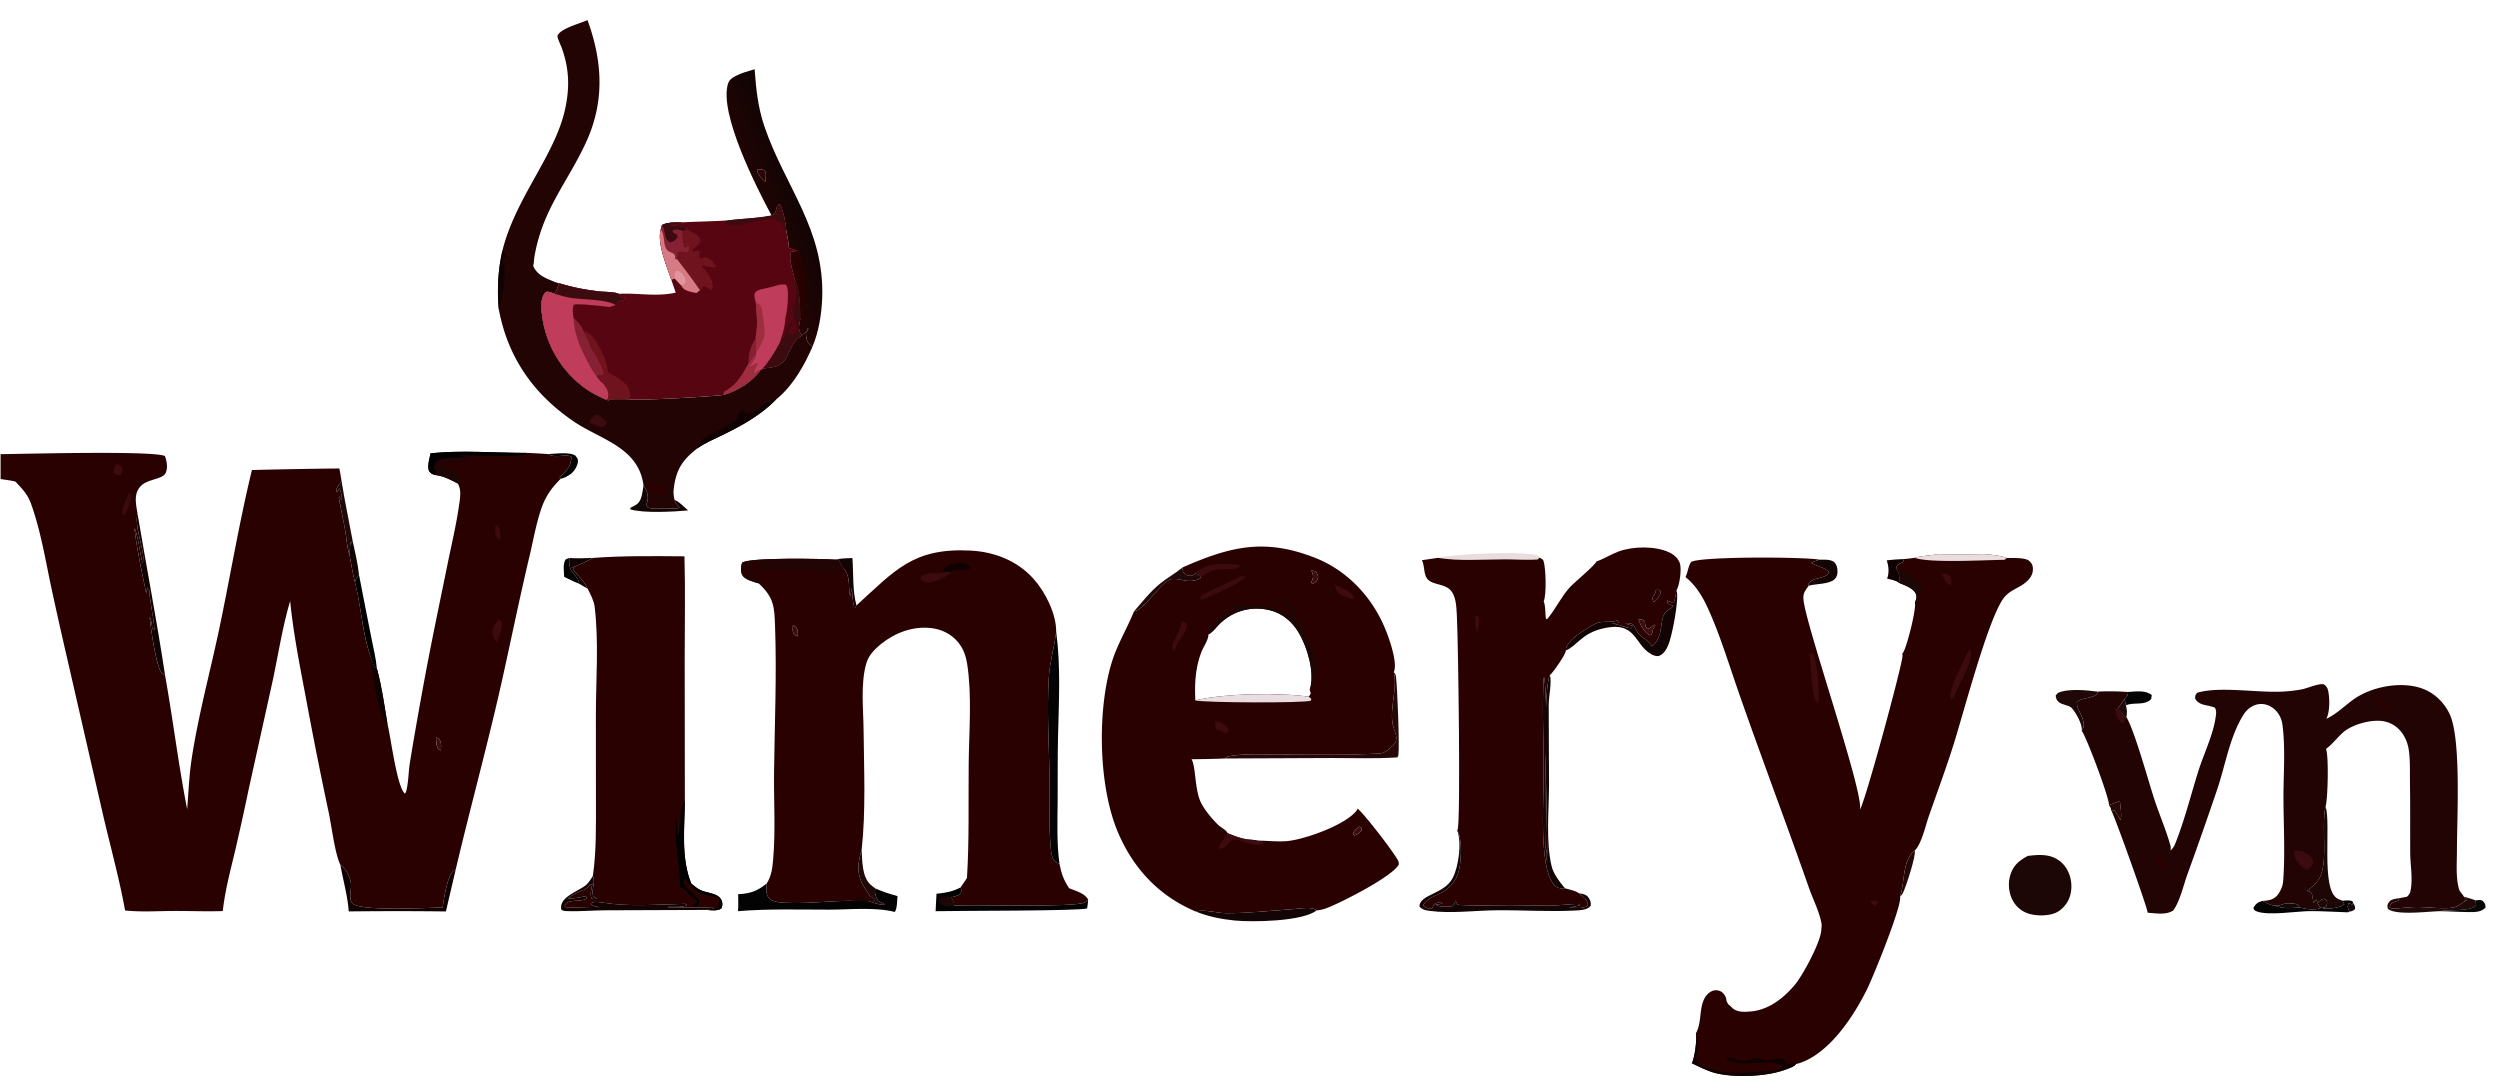 <svg version="1.1" xmlns="http://www.w3.org/2000/svg" style="display: block;" viewBox="0 0 2048 892" width="781" height="340">
<defs>
	<linearGradient id="Gradient1" gradientUnits="userSpaceOnUse" x1="655.081" y1="157.355" x2="614.919" y2="173.645">
		<stop class="stop0" offset="0" stop-opacity="0.988" stop-color="rgb(14,1,1)"/>
		<stop class="stop1" offset="1" stop-opacity="1" stop-color="rgb(37,4,4)"/>
	</linearGradient>
</defs>
<path transform="translate(0,0)" fill="rgb(0,0,0)" fill-opacity="0.988" d="M 461.912 472.763 C 461.757 468.88 460.839 462.782 462.629 459.322 C 463.391 457.848 464.658 457.834 466.162 457.326 C 464.985 471.382 473.107 469.791 474.16 478.41 C 469.962 476.849 465.94 474.716 461.912 472.763 z"/>
<path transform="translate(0,0)" fill="rgb(0,0,0)" fill-opacity="0.969" d="M 2028.54 737.914 C 2030.5 737.773 2032.7 737.099 2034.29 738.4 C 2036.26 740.012 2036.56 741.499 2036.69 743.843 C 2032.78 747.75 2027.91 747.553 2022.64 747.527 C 2014.91 747.49 2007.18 746.882 1999.44 746.808 C 2007.15 745.087 2023.48 747.515 2028.91 742.013 L 2028.54 737.914 z"/>
<path transform="translate(0,0)" fill="rgb(16,2,2)" d="M 466.162 457.326 C 472.484 457.885 479.129 457.379 485.483 457.263 C 479.881 460.352 473.437 463.487 467.329 465.459 L 469.512 464.957 L 469.199 466.921 C 472.981 471.09 478.886 477.426 481.14 482.528 L 474.16 478.41 C 473.107 469.791 464.985 471.382 466.162 457.326 z"/>
<path transform="translate(0,0)" fill="rgb(16,2,2)" fill-opacity="0.984" d="M 288.552 443.282 C 290.437 452.427 292.785 461.709 293.735 471.002 C 292.278 472.977 290.707 474.776 290.449 477.306 C 288.658 470.069 287.393 462.736 286.077 455.402 C 286.119 451.557 286.257 447.885 286.878 444.076 L 287.234 445.33 L 288.552 443.282 z"/>
<path transform="translate(0,0)" fill="rgb(0,0,0)" fill-opacity="0.984" d="M 448.589 372.146 C 454.76 371.956 465.518 370.211 470.968 373.284 C 472.472 375.174 473.459 376.12 473.137 378.706 C 472.704 382.175 469.998 386.522 467.194 388.544 C 465.215 389.971 461.574 392.05 459.171 392.338 L 458.11 391.027 A 129.371 129.371 0 0 0 459.54 389.936 C 461.001 388.829 462.092 387.374 463.295 386.007 C 463.669 385.582 464.057 385.169 464.402 384.72 C 466.44 382.07 468.029 377.523 467.692 374.179 C 462.718 371.858 455.659 375.664 449.269 372.491 L 448.589 372.146 z"/>
<path transform="translate(0,0)" fill="rgb(0,0,0)" fill-opacity="0.984" d="M 1743.58 567.133 C 1750.01 566.764 1758.09 565.326 1763.36 569.893 L 1763.08 569.569 L 1762.56 573.06 L 1763.68 570.767 C 1763.06 572.748 1761.79 573.997 1759.92 574.971 C 1754.69 577.704 1747.6 575.677 1741.89 578.029 L 1740.8 572.836 C 1742.91 570.511 1743.67 570.37 1743.58 567.133 z"/>
<path transform="translate(0,0)" fill="rgb(16,2,2)" fill-opacity="0.988" d="M 684.279 458.672 C 688.664 457.485 693.618 457.601 698.146 457.348 C 699.105 469.767 698.083 484.2 701.484 496.162 L 700.622 497.825 L 699.553 497.393 C 698.271 492.409 698.088 487.208 697.697 482.095 C 697.059 484.48 696.732 486.816 696.43 489.261 C 694.312 481.006 697.061 473.101 691.076 466.101 C 688.957 463.888 688.017 461.519 686.889 458.708 L 684.279 458.672 z"/>
<path transform="translate(0,0)" fill="rgb(16,2,2)" fill-opacity="0.984" d="M 526.878 398.034 C 527.04 398.238 527.204 398.44 527.363 398.647 C 529.642 401.614 530.929 406.082 530.298 409.812 C 530.049 411.284 529.54 412.739 528.927 414.095 C 529.455 414.602 530.503 415.915 531.106 416.187 C 534.014 417.5 550.003 416.665 554.281 416.656 C 555.126 416.654 555.78 416.246 556.518 415.879 C 554.789 413.915 552.905 412.501 552.485 409.879 C 555.69 410.63 560.853 416.135 563.473 418.344 C 551.895 419.411 526.916 420.815 516.186 417.443 L 516.097 416.25 C 517.969 415.275 520.182 414.287 521.823 412.961 C 525.744 409.793 526.126 402.694 526.878 398.034 z"/>
<path transform="translate(0,0)" fill="rgb(16,2,2)" fill-opacity="0.984" d="M 1490.73 458.689 C 1494.71 458.715 1499.02 458.3 1502.55 460.413 C 1504.89 462.786 1505.57 465.373 1505.52 468.682 C 1505.48 470.964 1504.84 473.144 1503.14 474.747 C 1498.73 478.914 1487.84 478.365 1481.93 480.042 L 1481.5 479.144 C 1483.51 474.234 1490.8 474.284 1495.11 472.252 C 1497.05 471.334 1497.79 470.777 1498.51 468.783 C 1495.08 465.034 1488.46 464.119 1484.1 461.309 C 1486.14 460.077 1488.47 459.441 1490.73 458.689 z"/>
<path transform="translate(0,0)" fill="rgb(28,6,6)" fill-opacity="0.984" d="M 2018.89 734.899 A 217.225 217.225 0 0 1 2028.54 737.914 L 2028.91 742.013 C 2023.48 747.515 2007.15 745.087 1999.44 746.808 C 1990.16 746.913 1962.87 750.596 1956.53 744.787 C 1956.03 742.411 1956.07 741.333 1957.55 739.283 C 1959.34 736.796 1963.14 736.614 1965.94 736.158 L 1965.3 738.072 C 1963.83 738.542 1962.2 738.98 1960.86 739.751 C 1958.78 740.95 1958.56 741.374 1957.99 743.652 C 1959.5 745.207 1962.52 744.638 1964.67 744.683 L 1964.22 744.493 C 1969.76 744.011 1975.43 743.369 1980.98 743.369 C 1988.63 743.368 2004.54 745.423 2011.29 743.487 C 2014.11 742.681 2017.48 739.965 2019.98 738.363 L 2019.14 737.839 L 2021.16 737.847 L 2021.59 737.413 L 2018.89 734.899 z"/>
<path transform="translate(0,0)" fill="rgb(0,0,0)" d="M 290.449 477.306 C 290.707 474.776 292.278 472.977 293.735 471.002 C 297.002 488.617 300.706 506.157 304.083 523.754 C 305.594 531.624 307.71 539.842 308.379 547.805 C 308.193 547.778 308 547.779 307.82 547.723 C 305.364 546.956 303.89 539.312 302.766 536.694 C 296.347 517.672 295.476 496.738 290.449 477.306 z"/>
<path transform="translate(0,0)" fill="rgb(234,221,224)" d="M 1177.88 457.21 C 1190.3 454.085 1250.15 451.042 1260.31 455.518 L 1261.06 456.985 L 1259.96 458.484 C 1251.03 459.202 1241.89 458.392 1232.92 458.418 C 1214.97 458.469 1195.6 460.038 1177.88 457.21 z"/>
<path transform="translate(0,0)" fill="rgb(28,6,6)" fill-opacity="0.988" d="M 1697.31 580.066 C 1694.65 577.719 1689.49 577.821 1686.65 575.245 C 1684.89 573.655 1684.53 572.265 1684.35 570 L 1686.11 567.952 C 1694.24 564.115 1709.91 565.654 1718.82 566.849 C 1718.23 568.857 1718.18 569.124 1716.33 570.139 C 1711.98 572.517 1704.93 572.036 1701.68 575.552 C 1701.59 581.765 1707.05 586.796 1707.27 593.543 L 1707.29 594.011 C 1707.35 595.988 1706.7 597.271 1705.63 598.889 C 1705.68 598.575 1705.78 598.138 1705.78 597.8 C 1705.71 592.683 1700.71 583.761 1697.31 580.066 z"/>
<path transform="translate(0,0)" fill="rgb(0,0,0)" fill-opacity="0.988" d="M 1919.51 738.217 C 1922.36 738.076 1925.23 737.402 1927.73 738.841 L 1928.03 739.905 C 1929.34 741.966 1929.75 742.49 1929.72 745.029 C 1928.08 746.554 1927.07 746.952 1924.84 747.164 L 1923.9 747.734 C 1913.57 747.46 1903.23 746.687 1892.9 746.734 C 1882.28 746.782 1857.75 750.804 1848.65 746.791 C 1846.91 746.024 1846.94 745.708 1846.33 744.049 C 1848.44 740.602 1850.04 739.351 1853.87 738.353 C 1856.78 739.812 1860.34 742.142 1863.64 742.099 C 1870.26 745.029 1876.99 744.312 1883.99 743.739 C 1890.09 745.025 1895.76 746.549 1901.78 744.067 L 1902.67 744.177 C 1903.45 744.463 1904.26 744.701 1905.1 744.705 C 1909.65 744.729 1917.49 744.174 1920.86 741.022 L 1919.51 738.217 z M 1928.03 739.905 L 1927.42 741.5 C 1926.43 741.005 1925.21 740.061 1924.13 740.279 L 1923.86 742.608 L 1923.55 742.215 C 1923.82 743.95 1924.26 745.507 1924.84 747.164 C 1927.07 746.952 1928.08 746.554 1929.72 745.029 C 1929.75 742.49 1929.34 741.966 1928.03 739.905 z"/>
<path transform="translate(0,0)" fill="rgb(16,2,2)" fill-opacity="0.961" d="M 1928.03 739.905 C 1929.34 741.966 1929.75 742.49 1929.72 745.029 C 1928.08 746.554 1927.07 746.952 1924.84 747.164 C 1924.26 745.507 1923.82 743.95 1923.55 742.215 L 1923.86 742.608 L 1924.13 740.279 C 1925.21 740.061 1926.43 741.005 1927.42 741.5 L 1928.03 739.905 z"/>
<path transform="translate(0,0)" fill="rgb(16,2,2)" d="M 278.458 708.741 C 283.276 712.761 286.555 718.157 287.177 724.54 C 287.633 729.227 284.868 737.152 288.616 740.575 C 295.701 747.045 350.656 744.136 362.315 743.662 C 363.274 736.856 366.027 717.716 371.467 713.612 C 372.25 713.021 371.898 713.328 372.624 712.883 C 372.76 712.799 372.888 712.703 373.019 712.613 L 364.983 747.009 A 3364.13 3364.13 0 0 0 285.339 747 C 284.436 734.4 280.678 721.246 278.458 708.741 z"/>
<path transform="translate(0,0)" fill="rgb(16,2,2)" fill-opacity="0.984" d="M 979.63 747.101 C 980.532 746.87 981.467 746.656 982.394 746.564 C 989.509 745.853 997.966 748.503 1005.43 748.47 C 1023.14 748.393 1040.86 746.417 1058.52 745.197 C 1063.82 744.83 1074.56 742.657 1078.65 746.117 C 1067.36 755.344 1025.42 755.866 1011.28 754.432 C 1000.47 753.337 989.721 751.19 979.63 747.101 z"/>
<path transform="translate(0,0)" fill="rgb(28,6,6)" d="M 1898.93 739.99 C 1898.72 739.019 1898.25 738.174 1897.84 737.278 L 1895.68 740.03 C 1894.9 737.437 1895.17 733.548 1893.59 731.414 C 1892.74 730.257 1891.56 730.457 1890.21 730.267 L 1892.33 729.007 L 1892.26 728.532 C 1895.76 726 1899.45 722.406 1901.18 718.4 C 1907.56 703.675 1901.84 677.459 1905.57 660.835 C 1910.21 675.949 1901.37 729.061 1915.41 736.541 C 1916.7 737.229 1918.12 737.771 1919.51 738.217 L 1920.86 741.022 C 1917.49 744.174 1909.65 744.729 1905.1 744.705 C 1904.26 744.701 1903.45 744.463 1902.67 744.177 L 1901.78 744.067 C 1900.28 743.021 1899.7 741.574 1898.93 739.99 z M 1898.93 739.99 C 1899.7 741.574 1900.28 743.021 1901.78 744.067 L 1902.67 744.177 L 1905.73 743.5 C 1906.31 742.432 1906.81 741.48 1906.79 740.232 C 1906.77 738.174 1906.52 738.019 1905.12 736.686 C 1901.83 736.756 1901.34 737.858 1898.93 739.99 z"/>
<path transform="translate(0,0)" fill="rgb(28,6,6)" fill-opacity="0.988" d="M 1898.93 739.99 C 1901.34 737.858 1901.83 736.756 1905.12 736.686 C 1906.52 738.019 1906.77 738.174 1906.79 740.232 C 1906.81 741.48 1906.31 742.432 1905.73 743.5 L 1902.67 744.177 L 1901.78 744.067 C 1900.28 743.021 1899.7 741.574 1898.93 739.99 z"/>
<path transform="translate(0,0)" fill="rgb(34,4,4)" fill-opacity="0.98" d="M 1141.88 550.928 C 1142.84 551.956 1143.41 552.892 1143.61 554.291 C 1144.77 562.493 1146.63 611.295 1145.63 618.808 C 1145.53 619.559 1145.17 620.111 1144.79 620.738 C 1127.14 621.958 1109.17 621.236 1091.47 621.261 L 1003.47 621.653 C 1004.54 620.613 1005.44 620.075 1006.91 619.804 C 1020.47 617.292 1035.92 618.473 1049.73 618.48 C 1077.1 618.493 1104.53 619.079 1131.85 617.41 C 1135.15 616.64 1140.79 611.881 1142.71 609.032 C 1145.9 604.314 1141.88 598.473 1140.97 593.678 C 1138.35 579.825 1144.97 564.721 1141.88 550.928 z"/>
<path transform="translate(0,0)" fill="rgb(0,0,0)" fill-opacity="0.988" d="M 767.059 732.513 C 774.142 731.833 780.481 730.72 786.813 727.293 C 787.684 729.864 787.765 729.956 786.799 732.476 C 784.344 734.223 781.955 734.748 779.067 735.405 C 780.641 737.74 781.214 739.439 781.594 742.225 C 798.735 741.241 879.798 744.007 888.838 739.592 C 889.569 739.235 890.704 737.962 891.354 737.395 C 891.198 739.794 890.936 742.103 890.532 744.474 C 886.783 746.705 781.313 746.381 766.313 746.808 L 767.059 732.513 z"/>
<path transform="translate(0,0)" fill="rgb(28,6,6)" d="M 781.594 742.225 C 778.421 742.702 775.328 743.446 772.221 742.328 C 770.331 740.619 769.557 740.153 768.912 737.603 L 770.176 735.621 C 773.733 734.22 775.344 734.826 779.067 735.405 C 780.641 737.74 781.214 739.439 781.594 742.225 z"/>
<path transform="translate(0,0)" fill="rgb(0,0,0)" fill-opacity="0.988" d="M 627.976 723.998 C 627.737 727.966 626.854 732.804 629.683 736.029 C 633.127 739.957 641.817 739.879 646.716 740.035 C 663.689 740.577 680.677 738.22 697.664 738.327 C 702.224 738.834 706.924 737.884 711.324 738.603 C 715.519 739.885 720.031 741.717 724.456 741.594 C 724.367 739.753 720.37 739.96 718.886 737.71 C 717.363 735.403 716.115 731.415 716.891 728.697 C 716.938 728.533 717.002 728.375 717.057 728.213 C 722.945 730.866 728.889 732.695 735.092 734.459 C 734.744 737.825 734.903 744.85 732.865 747.42 C 716.8 743.291 695.825 745.534 679.266 745.543 C 654.511 745.556 629.067 744.728 604.383 746.788 C 604.737 742.186 604.532 737.488 604.51 732.873 C 614.502 732.391 620.206 730.37 627.976 723.998 z"/>
<path transform="translate(0,0)" fill="rgb(28,6,6)" d="M 1661.44 701.499 C 1670.24 700.456 1679.07 699.706 1686.78 705.035 C 1692.23 708.809 1695.61 714.927 1696.76 721.378 C 1697.92 727.944 1696.9 735.211 1692.97 740.723 C 1689.46 745.645 1685.17 748.661 1679.2 749.627 C 1674.25 750.631 1667.82 750.402 1662.93 749.036 A 22.328 22.328 0 0 1 1649.24 738.196 C 1645.86 732.065 1645.09 724.172 1647.07 717.475 C 1649.48 709.276 1654.28 705.436 1661.44 701.499 z"/>
<path transform="translate(0,0)" fill="rgb(16,2,2)" d="M 1545.84 459.239 C 1550.28 458.708 1554.66 458.408 1559.13 458.222 L 1560.07 460.248 C 1557.78 461.673 1554.45 462.124 1553.78 464.907 C 1553.66 465.412 1553.68 465.544 1553.69 466.002 C 1555.84 468.249 1556.36 472.123 1556.41 475.161 C 1556.42 476.042 1556.16 476.882 1555.82 477.684 C 1553.65 475.74 1548.98 475.02 1546.16 474.197 C 1548.03 469.606 1547.46 463.791 1545.84 459.239 z"/>
<path transform="translate(0,0)" fill="url(#Gradient1)" d="M 631.858 176.595 C 619.5 153.579 588.721 93.11 596.149 68.679 C 597.127 65.463 599.538 63.752 602.425 62.266 C 607.237 59.789 612.819 58.268 617.99 56.72 C 619.164 72.842 620.694 87.906 625.925 103.34 C 642.755 153.005 675.518 187.688 673.372 244.437 C 672.879 257.461 670.551 272.057 665.4 284.088 C 664.476 283.356 663.562 282.597 662.732 281.757 C 660.324 279.32 660.112 275.747 660.08 272.501 C 661.237 271.502 661.402 270.282 662.295 269.221 L 661.901 270.454 L 662.048 269.138 L 661.075 269.515 L 661.257 270.621 C 659.901 272.314 658.407 273.559 656.722 274.894 C 656.436 274.501 656.155 274.104 655.889 273.697 C 653.342 269.791 654.396 266.107 655.363 261.82 C 655.329 251.03 655.19 238.399 650.783 228.422 C 649.643 223.284 645.681 210.968 648.014 206.481 L 652.703 205.769 L 652.64 205.358 L 646.051 203.095 C 645.961 198.391 644.683 193.456 643.863 188.82 C 643.317 182.426 641.658 173.301 638.747 167.479 L 637.557 167.846 C 636.538 168.908 636.253 169.533 635.919 170.98 C 635.787 171.547 635.682 172.122 635.518 172.68 C 634.727 175.365 634.285 175.402 631.858 176.595 z M 619.859 139.033 C 620.44 143.067 623.743 146.443 626.732 149.029 C 626.966 146.29 627.893 141.904 626.192 139.63 C 624.032 138.488 622.198 138.83 619.859 139.033 z"/>
<path transform="translate(0,0)" fill="rgb(42,1,1)" fill-opacity="0.988" d="M 619.859 139.033 C 622.198 138.83 624.032 138.488 626.192 139.63 C 627.893 141.904 626.966 146.29 626.732 149.029 C 623.743 146.443 620.44 143.067 619.859 139.033 z"/>
<path transform="translate(0,0)" fill="rgb(42,1,1)" d="M 646.051 203.095 C 648.795 202.883 652.182 202.155 654.57 203.684 C 658.023 223.692 660.03 240.68 656.128 260.879 L 655.363 261.82 C 655.329 251.03 655.19 238.399 650.783 228.422 C 649.643 223.284 645.681 210.968 648.014 206.481 L 652.703 205.769 L 652.64 205.358 L 646.051 203.095 z"/>
<path transform="translate(0,0)" fill="rgb(34,4,4)" d="M 411.313 205.303 C 422.033 162.138 454.358 127.428 462.65 89.517 C 466.522 71.814 466.075 56.733 460.064 39.629 C 459.329 37.537 456.341 31.422 456.432 29.603 C 456.525 27.756 459.613 25.613 461.02 24.774 C 467.102 21.143 474.54 19.248 481.047 16.474 C 493.54 50.928 495.24 83.804 479.416 117.546 C 463.696 151.066 443.928 172.125 437.44 210.937 C 437.175 213.196 437.075 215.717 436.51 217.907 C 438.925 223.711 443.961 226.825 449.614 229.164 C 452.139 230.209 455.159 231.665 457.838 232.144 C 456.817 234.753 455.793 238.741 453.937 240.781 C 451.202 239.761 449.609 238.672 446.726 239.335 C 442.978 243.849 442.882 249.204 443.399 254.813 A 87.251 87.251 0 0 0 475.073 315.13 C 481.549 320.508 488.668 324.236 496.352 327.57 L 498.377 328.237 L 499.584 327.163 C 504.99 327.192 510.501 327.001 515.893 327.307 C 519.517 328.649 588.09 324.837 592.869 323.525 C 603.354 320.765 616.686 312.559 622.643 303.33 L 624.166 302.458 C 628.184 301.056 632.558 301.564 636.671 299.751 C 647.93 294.789 643.969 283.313 656.722 274.894 C 658.407 273.559 659.901 272.314 661.257 270.621 L 661.075 269.515 L 662.048 269.138 L 661.901 270.454 L 662.295 269.221 C 661.402 270.282 661.237 271.502 660.08 272.501 C 660.112 275.747 660.324 279.32 662.732 281.757 C 663.562 282.597 664.476 283.356 665.4 284.088 C 658.821 299.445 649.026 316.658 635.733 327.283 C 623.269 340.119 607.576 348.805 591.64 356.573 C 584.719 359.947 577.496 362.975 571.175 367.414 C 559.058 376.709 553.756 384.603 551.776 399.964 C 551.322 403.488 551.484 406.475 552.485 409.879 C 552.905 412.501 554.789 413.915 556.518 415.879 C 555.78 416.246 555.126 416.654 554.281 416.656 C 550.003 416.665 534.014 417.5 531.106 416.187 C 530.503 415.915 529.455 414.602 528.927 414.095 C 529.54 412.739 530.049 411.284 530.298 409.812 C 530.929 406.082 529.642 401.614 527.363 398.647 C 527.204 398.44 527.04 398.238 526.878 398.034 C 526.812 397.142 526.715 396.262 526.555 395.382 C 521.211 366.038 490.899 359.89 469.554 345.309 C 436.39 322.653 415.623 292.655 408.271 253.254 C 406.902 236.752 407.64 221.463 411.313 205.303 z"/>
<path transform="translate(0,0)" fill="rgb(60,11,15)" d="M 487.521 340.015 C 488.364 339.927 489.301 340.145 490.145 340.251 C 492.685 342.218 495.751 343.806 496.878 346.839 C 495.824 348.73 494.825 349.241 492.851 350.038 C 489.68 349.161 485.375 348.522 482.95 346.214 L 483.284 343.863 C 484.848 342.692 486.159 341.407 487.521 340.015 z"/>
<path transform="translate(0,0)" fill="rgb(42,1,1)" d="M 533.537 394.357 C 533.771 394.275 534.003 394.187 534.239 394.112 C 536.483 393.4 539.914 395.374 541.899 396.547 C 544.372 398.008 545.472 399.553 546.221 402.243 L 543.409 406.421 C 540.114 406.694 535.721 404.639 533.184 402.54 C 531.853 401.439 530.826 399.926 530.658 398.177 C 530.585 397.419 532.941 395.066 533.537 394.357 z"/>
<path transform="translate(0,0)" fill="rgb(16,2,2)" d="M 408.271 253.254 C 406.902 236.752 407.64 221.463 411.313 205.303 C 412.835 207.586 414.198 210.148 416.651 211.531 L 414.068 211.519 C 413.942 211.372 413.839 211.204 413.692 211.079 C 413.563 210.968 412.857 210.577 412.69 210.482 C 411.901 212.24 410.881 213.732 411.639 215.728 C 411.749 216.019 412.234 216.752 412.377 217.005 C 415.047 221.737 411.134 244.719 409.493 250.208 C 409.179 251.258 408.736 252.264 408.271 253.254 z"/>
<path transform="translate(0,0)" fill="rgb(16,2,2)" d="M 571.175 367.414 C 571.073 367.14 570.945 366.875 570.871 366.593 C 568.898 359.094 598.773 349.541 603.267 343.569 C 604.037 342.546 603.999 340.019 604.805 338.694 C 605.878 336.929 606.585 336.757 608.433 336.251 C 609.058 336.951 609.678 337.672 610.348 338.329 C 614.572 342.473 627.975 327.184 635.733 327.283 C 623.269 340.119 607.576 348.805 591.64 356.573 C 584.719 359.947 577.496 362.975 571.175 367.414 z"/>
<path transform="translate(0,0)" fill="rgb(87,5,16)" d="M 631.858 176.595 C 634.285 175.402 634.727 175.365 635.518 172.68 C 635.682 172.122 635.787 171.547 635.919 170.98 C 636.253 169.533 636.538 168.908 637.557 167.846 L 638.747 167.479 C 641.658 173.301 643.317 182.426 643.863 188.82 C 644.683 193.456 645.961 198.391 646.051 203.095 L 652.64 205.358 L 652.703 205.769 L 648.014 206.481 C 645.681 210.968 649.643 223.284 650.783 228.422 C 655.19 238.399 655.329 251.03 655.363 261.82 C 654.396 266.107 653.342 269.791 655.889 273.697 C 656.155 274.104 656.436 274.501 656.722 274.894 C 643.969 283.313 647.93 294.789 636.671 299.751 C 632.558 301.564 628.184 301.056 624.166 302.458 L 622.643 303.33 C 616.686 312.559 603.354 320.765 592.869 323.525 C 588.09 324.837 519.517 328.649 515.893 327.307 C 510.501 327.001 504.99 327.192 499.584 327.163 L 498.377 328.237 L 496.352 327.57 C 488.668 324.236 481.549 320.508 475.073 315.13 A 87.251 87.251 0 0 1 443.399 254.813 C 442.882 249.204 442.978 243.849 446.726 239.335 C 449.609 238.672 451.202 239.761 453.937 240.781 C 455.793 238.741 456.817 234.753 457.838 232.144 C 468.723 235.53 479.189 237.499 490.473 238.825 C 494.723 239.325 503.154 239.013 506.636 240.818 C 522.809 239.917 536.98 243.458 553.339 239.831 L 549.731 229.403 C 546.094 218.356 537.709 199.201 541.101 187.838 L 542.024 184.494 C 546.569 181.951 553.204 182.415 558.288 182.238 C 570.8 181.581 583.326 181.474 595.832 180.635 C 607.788 179.087 620.029 179.024 631.858 176.595 z"/>
<path transform="translate(0,0)" fill="rgb(134,32,51)" d="M 619 276.859 L 619.312 288.927 L 619.191 289.836 L 612.964 297.787 C 612.876 289.161 614.691 284.114 619 276.859 z"/>
<path transform="translate(0,0)" fill="rgb(158,45,64)" d="M 619.191 289.836 C 619.174 290.054 619.163 290.273 619.142 290.49 C 618.686 295.22 614.237 297.588 613.597 301.683 C 615.816 300.006 617.84 298.607 620.391 297.477 L 616.998 305.221 L 618.173 305.75 C 619.465 304.935 621.128 303.567 622.643 303.33 C 616.686 312.559 603.354 320.765 592.869 323.525 C 592.034 320.517 593.639 320.826 596.128 319.184 C 604.258 313.821 608.405 306.113 612.964 297.787 L 619.191 289.836 z"/>
<path transform="translate(0,0)" fill="rgb(60,11,15)" d="M 631.858 176.595 C 634.285 175.402 634.727 175.365 635.518 172.68 C 635.682 172.122 635.787 171.547 635.919 170.98 C 636.253 169.533 636.538 168.908 637.557 167.846 L 638.747 167.479 C 641.658 173.301 643.317 182.426 643.863 188.82 C 642.121 186.394 639.903 182.605 637.387 181.027 C 628.346 175.359 607.17 188.27 594.407 183.608 L 594.042 182.085 L 595.832 180.635 C 607.788 179.087 620.029 179.024 631.858 176.595 z"/>
<path transform="translate(0,0)" fill="rgb(60,11,15)" d="M 650.783 228.422 C 655.19 238.399 655.329 251.03 655.363 261.82 C 654.396 266.107 653.342 269.791 655.889 273.697 C 656.155 274.104 656.436 274.501 656.722 274.894 C 643.969 283.313 647.93 294.789 636.671 299.751 C 632.558 301.564 628.184 301.056 624.166 302.458 C 629.988 296.12 634.205 288.842 638.382 281.367 C 643.07 277.679 642.52 272.886 645.313 268.158 C 646.559 266.049 647.585 265.046 649.918 264.465 C 648.216 267.111 644.997 270.947 645.037 274.135 C 647.331 274.752 649.187 273.454 651.356 272.582 C 654.444 267.386 650.767 266.051 649.926 261.304 C 649.116 256.731 651.486 248.087 651.754 243.153 C 652.016 238.335 651.25 233.225 650.783 228.422 z"/>
<path transform="translate(0,0)" fill="rgb(111,19,30)" d="M 477.208 270.975 C 484.637 273.17 487.447 278.595 491.107 285.246 C 494.761 291.886 496.756 297.706 498.012 305.143 C 504.17 308.892 513.689 313.105 515.499 320.686 C 515.998 322.778 516.109 325.172 515.893 327.307 C 510.501 327.001 504.99 327.192 499.584 327.163 L 498.377 328.237 L 496.352 327.57 L 497.648 326.772 C 497.725 326.37 497.805 325.969 497.871 325.565 C 498.669 320.648 496.572 318.15 493.794 314.328 C 491.721 313.049 489.798 310.057 488.234 308.126 L 489.361 307.148 C 490.396 306.891 491.236 306.628 492.307 306.893 C 492.507 306.942 492.697 307.028 492.893 307.096 L 493.96 306.449 C 493.577 301.516 486.461 289.696 483.511 285.644 C 482.114 280.775 479.095 275.765 477.208 270.975 z"/>
<path transform="translate(0,0)" fill="rgb(191,60,90)" d="M 639.121 233.199 L 643.369 233.142 C 645.343 235.097 645.283 238.831 645.312 241.454 C 645.378 247.619 644.544 255.438 643.084 261.391 C 642.839 268.34 640.635 274.842 638.382 281.367 C 634.205 288.842 629.988 296.12 624.166 302.458 L 622.643 303.33 C 621.128 303.567 619.465 304.935 618.173 305.75 L 616.998 305.221 L 620.391 297.477 C 617.84 298.607 615.816 300.006 613.597 301.683 C 614.237 297.588 618.686 295.22 619.142 290.49 C 619.163 290.273 619.174 290.054 619.191 289.836 L 619.312 288.927 L 619 276.859 L 618.893 276.189 C 620.846 267.35 619.733 256.465 618.863 247.485 C 618.103 244.838 617.42 242.805 618.147 240.059 C 620.257 237.174 625.037 236.789 628.355 236.043 L 639.121 233.199 z"/>
<path transform="translate(0,0)" fill="rgb(158,45,64)" d="M 618.863 247.485 C 622.024 249.482 623.204 249.967 624.036 253.818 C 624.654 256.68 624.843 259.764 625.154 262.679 C 625.917 266.947 626.167 270.889 626.174 275.204 C 624.809 280.069 622.257 284.821 619.312 288.927 L 619 276.859 L 618.893 276.189 C 620.846 267.35 619.733 256.465 618.863 247.485 z"/>
<path transform="translate(0,0)" fill="rgb(111,19,30)" d="M 542.024 184.494 C 546.569 181.951 553.204 182.415 558.288 182.238 C 554.502 184.801 552.382 183.967 548.017 184.492 C 551.702 185.195 560.317 185.079 562.764 186.953 L 561.479 187.484 L 562.355 188.026 C 565.694 189.704 569.091 191.251 571.967 193.677 C 572.7 194.862 573.975 196.187 573.603 197.573 C 573.127 199.344 571.636 200.655 570.403 201.945 C 568.828 203.205 567.153 203.936 566.78 205.966 L 568.268 206.177 L 571.806 205.098 L 573.125 206.029 L 572.454 210.486 L 573.751 211.744 L 578.331 210.883 L 578.829 211.031 C 582.412 213.029 584.673 214.773 586.309 218.622 C 584.527 219.851 583.56 219.253 581.484 218.875 C 579.367 218.49 577.293 217.933 575.218 217.37 L 574.745 218.409 C 578.533 222.55 584.05 228.758 583.716 234.726 C 583.673 235.504 583.536 236.262 583.375 237.023 L 582.166 237.878 C 579.776 236.256 578.367 234.487 575.445 234.879 C 574.939 235.859 574.394 236.752 574.16 237.837 L 573.183 237.903 L 570.452 240.103 C 568.38 239.824 566.399 239.476 564.405 238.829 C 560.906 237.695 559.421 237.081 557.719 233.749 L 552.522 228.226 L 549.731 229.403 C 546.094 218.356 537.709 199.201 541.101 187.838 L 542.024 184.494 z"/>
<path transform="translate(0,0)" fill="rgb(134,32,51)" d="M 542.024 184.494 C 546.569 181.951 553.204 182.415 558.288 182.238 C 554.502 184.801 552.382 183.967 548.017 184.492 C 551.702 185.195 560.317 185.079 562.764 186.953 L 561.479 187.484 L 562.355 188.026 L 559.381 189.473 C 558.975 190.466 558.197 191.592 558.536 192.614 C 559.563 195.711 558.504 201.129 560.806 203.293 L 564.124 201.353 C 564.241 203.87 564.583 204.684 563.011 206.77 C 559.949 206.617 557.232 205.227 554.723 207.012 C 554.375 209.055 554.25 210.641 554.637 212.686 L 552.733 212.257 C 553.882 205.602 547.685 208.38 545.325 203.49 C 542.959 198.589 544.388 192.512 541.101 187.838 L 542.024 184.494 z"/>
<path transform="translate(0,0)" fill="rgb(60,11,15)" d="M 542.024 184.494 C 546.569 181.951 553.204 182.415 558.288 182.238 C 554.502 184.801 552.382 183.967 548.017 184.492 C 551.702 185.195 560.317 185.079 562.764 186.953 L 561.479 187.484 L 562.355 188.026 L 559.381 189.473 C 556.765 188.451 553.834 187.524 551.225 188.586 L 550.783 190.249 C 552.452 191.163 553.708 191.866 554.917 193.354 C 554.727 194.111 554.48 194.803 554.017 195.444 C 552.559 197.467 550.892 198.302 548.548 198.737 C 542.935 195.259 545.656 189.503 542.024 184.494 z"/>
<path transform="translate(0,0)" fill="rgb(214,123,132)" d="M 541.101 187.838 C 544.388 192.512 542.959 198.589 545.325 203.49 C 547.685 208.38 553.882 205.602 552.733 212.257 L 554.637 212.686 C 561.057 220.938 567.309 229.25 573.183 237.903 L 570.452 240.103 C 568.38 239.824 566.399 239.476 564.405 238.829 C 560.906 237.695 559.421 237.081 557.719 233.749 L 552.522 228.226 L 549.731 229.403 C 546.094 218.356 537.709 199.201 541.101 187.838 z"/>
<path transform="translate(0,0)" fill="rgb(225,149,157)" d="M 552.522 228.226 C 552.435 225.334 551.942 224.191 553.734 221.844 C 556.114 222.199 557.364 222.636 558.923 224.594 C 560.464 226.529 561.652 229.033 561.378 231.531 C 559.981 232.947 559.623 233.198 557.719 233.749 L 552.522 228.226 z"/>
<path transform="translate(0,0)" fill="rgb(191,60,90)" d="M 457.838 232.144 C 468.723 235.53 479.189 237.499 490.473 238.825 C 494.723 239.325 503.154 239.013 506.636 240.818 L 508.392 243.482 L 511.778 243.653 L 512.426 244.761 C 508.882 247.602 507.413 245.721 504.085 250.047 L 498.939 251.609 C 494.756 251.128 472.9 248.467 469.693 249.827 C 468.419 253.379 469.153 257.117 469.579 260.773 C 471.84 262.907 476.689 267.822 477.208 270.975 C 479.095 275.765 482.114 280.775 483.511 285.644 C 486.461 289.696 493.577 301.516 493.96 306.449 L 492.893 307.096 C 492.697 307.028 492.507 306.942 492.307 306.893 C 491.236 306.628 490.396 306.891 489.361 307.148 L 488.234 308.126 C 489.798 310.057 491.721 313.049 493.794 314.328 C 496.572 318.15 498.669 320.648 497.871 325.565 C 497.805 325.969 497.725 326.37 497.648 326.772 L 496.352 327.57 C 488.668 324.236 481.549 320.508 475.073 315.13 A 87.251 87.251 0 0 1 443.399 254.813 C 442.882 249.204 442.978 243.849 446.726 239.335 C 449.609 238.672 451.202 239.761 453.937 240.781 C 455.793 238.741 456.817 234.753 457.838 232.144 z"/>
<path transform="translate(0,0)" fill="rgb(134,32,51)" d="M 469.579 260.773 C 471.84 262.907 476.689 267.822 477.208 270.975 C 479.095 275.765 482.114 280.775 483.511 285.644 C 486.461 289.696 493.577 301.516 493.96 306.449 L 492.893 307.096 C 492.697 307.028 492.507 306.942 492.307 306.893 C 491.236 306.628 490.396 306.891 489.361 307.148 L 488.234 308.126 C 484.09 302.828 481.166 296.853 478.249 290.831 C 473.275 280.853 470.179 271.965 469.579 260.773 z"/>
<path transform="translate(0,0)" fill="rgb(60,11,15)" d="M 457.838 232.144 C 468.723 235.53 479.189 237.499 490.473 238.825 C 494.723 239.325 503.154 239.013 506.636 240.818 L 508.392 243.482 L 511.778 243.653 L 512.426 244.761 C 508.882 247.602 507.413 245.721 504.085 250.047 C 503.957 249.973 503.825 249.906 503.7 249.826 C 496.499 245.231 477.366 245.693 467.969 244.208 C 463.217 243.457 458.548 242.135 453.937 240.781 C 455.793 238.741 456.817 234.753 457.838 232.144 z"/>
<path transform="translate(0,0)" fill="rgb(42,1,1)" d="M 485.483 457.263 C 511.235 455.388 534.781 455.79 560.496 455.952 C 561.259 484.01 560.671 512.137 560.691 540.208 L 560.812 655.625 C 560.689 678.108 557.429 703.048 566.086 724.172 C 568.549 726.185 571.151 728.469 574.087 729.738 C 580.271 732.41 591.018 731.974 591.562 740.771 C 591.64 742.026 591.117 743.38 590.712 744.544 C 587.829 746.89 582.057 745.993 578.525 745.769 L 495.632 746.075 C 484.795 746.136 473.381 747.262 462.645 746.662 C 461.471 746.596 460.461 746.146 459.488 745.504 C 457.395 735.081 473.749 730.534 479.878 725.301 C 482.076 723.425 483.838 720.356 485.421 717.947 C 488.38 697.143 487.929 676.92 487.929 655.94 L 487.889 586.633 C 487.88 557.41 490.412 526.275 486.884 497.302 C 486.279 492.332 483.432 486.939 481.14 482.528 C 478.886 477.426 472.981 471.09 469.199 466.921 L 469.512 464.957 L 467.329 465.459 C 473.437 463.487 479.881 460.352 485.483 457.263 z M 578.525 745.769 L 586.317 744.2 C 573.517 743.414 560.287 744.046 547.445 743.998 L 547.591 743.353 L 546.779 743.277 C 550.654 743.149 559.234 743.907 562.385 741.766 C 561.387 740.744 561.511 740.782 560.059 740.811 C 537.553 741.273 516.131 743.321 493.652 739.814 C 490.336 739.297 486.303 738.484 483.505 740.523 C 485.583 742.937 487.223 742.761 490.284 743.41 C 481.21 743.043 472.175 744.176 463.064 743.511 L 462.283 742.392 C 464.331 736.04 475.504 739.886 480.431 736.366 L 479.769 734.49 C 474.887 735.467 470.128 736.57 465.118 736.409 C 469.284 731.682 477.916 730.863 482.74 725.813 C 483.502 725.015 483.993 724.754 485.045 724.414 C 484.306 727.99 482.791 733.122 484.465 736.528 C 486.512 736.91 486.955 737.033 488.875 736.303 L 486.033 735.182 C 483.468 730.583 487.642 724.012 485.665 718.579 C 485.587 718.367 485.502 718.158 485.421 717.947 C 483.838 720.356 482.076 723.425 479.878 725.301 C 473.749 730.534 457.395 735.081 459.488 745.504 C 460.461 746.146 461.471 746.596 462.645 746.662 C 473.381 747.262 484.795 746.136 495.632 746.075 L 578.525 745.769 z"/>
<path transform="translate(0,0)" fill="rgb(0,0,0)" d="M 586.317 744.2 C 587.701 743.817 587.725 743.718 588.618 742.576 C 589.082 739.58 589.471 738.407 588.408 735.514 C 584.102 734.754 579.527 734.112 575.342 732.863 C 570.077 731.292 563.814 725.093 561.174 720.361 C 561.368 719.542 561.215 718.874 561.124 718.038 L 560.604 718.819 L 561.378 719.075 C 561.013 720.31 560.013 721.478 559.278 722.545 C 560.36 728.789 570.539 732.92 572.961 739.038 C 571.998 741.33 571.927 742.141 569.678 743.397 L 567.775 742.454 L 567.521 740.883 C 569.242 740.571 569.796 740.596 571.143 739.417 C 569.643 735.82 564.359 734.83 562.875 730.815 C 562.583 730.025 557.933 727.233 556.936 726.375 C 556.736 708.189 551.607 687.109 553.516 669.907 C 553.979 670.181 554.355 681.859 555.131 684.155 C 557.562 681.407 557.128 668.163 557.636 663.547 L 557.774 664.038 C 558.607 661.148 559.678 658.409 560.812 655.625 C 560.689 678.108 557.429 703.048 566.086 724.172 C 568.549 726.185 571.151 728.469 574.087 729.738 C 580.271 732.41 591.018 731.974 591.562 740.771 C 591.64 742.026 591.117 743.38 590.712 744.544 C 587.829 746.89 582.057 745.993 578.525 745.769 L 586.317 744.2 z"/>
<path transform="translate(0,0)" fill="rgb(16,2,2)" fill-opacity="0.988" d="M 578.525 745.769 L 495.632 746.075 C 484.795 746.136 473.381 747.262 462.645 746.662 C 461.471 746.596 460.461 746.146 459.488 745.504 C 457.395 735.081 473.749 730.534 479.878 725.301 C 482.076 723.425 483.838 720.356 485.421 717.947 C 485.502 718.158 485.587 718.367 485.665 718.579 C 487.642 724.012 483.468 730.583 486.033 735.182 L 488.875 736.303 C 486.955 737.033 486.512 736.91 484.465 736.528 C 482.791 733.122 484.306 727.99 485.045 724.414 C 483.993 724.754 483.502 725.015 482.74 725.813 C 477.916 730.863 469.284 731.682 465.118 736.409 C 470.128 736.57 474.887 735.467 479.769 734.49 L 480.431 736.366 C 475.504 739.886 464.331 736.04 462.283 742.392 L 463.064 743.511 C 472.175 744.176 481.21 743.043 490.284 743.41 C 487.223 742.761 485.583 742.937 483.505 740.523 C 486.303 738.484 490.336 739.297 493.652 739.814 C 516.131 743.321 537.553 741.273 560.059 740.811 C 561.511 740.782 561.387 740.744 562.385 741.766 C 559.234 743.907 550.654 743.149 546.779 743.277 L 547.591 743.353 L 547.445 743.998 C 560.287 744.046 573.517 743.414 586.317 744.2 L 578.525 745.769 z"/>
<path transform="translate(0,0)" fill="rgb(34,4,4)" d="M 1814.93 580.107 L 1814.23 579.811 C 1808.4 577.396 1801.91 578.593 1798.59 572.468 C 1798.77 569.819 1798.63 569.622 1800.46 567.743 C 1818.95 562.286 1849.73 567.935 1870.06 566.824 A 116.913 116.913 0 0 0 1885.85 565.024 C 1891.21 563.999 1898.86 560.196 1904 560.805 C 1906.54 562.587 1907.26 563.965 1907.83 567.065 C 1908.93 573.137 1909.06 583.592 1906.17 589.072 C 1906.43 588.949 1906.7 588.829 1906.96 588.703 C 1915.05 584.835 1921.88 577.748 1929.27 572.665 C 1943.7 562.744 1966.85 558.388 1983.64 563.936 C 1994.08 567.383 2002.39 575.188 2007.12 585.016 C 2016.89 605.336 2013.19 670.867 2013.19 697.173 C 2013.19 706.926 2012.14 719.107 2014.86 728.537 C 2015.69 731.401 2017.71 732.546 2018.89 734.899 L 2021.59 737.413 L 2021.16 737.847 L 2019.14 737.839 L 2019.98 738.363 C 2017.48 739.965 2014.11 742.681 2011.29 743.487 C 2004.54 745.423 1988.63 743.368 1980.98 743.369 C 1975.43 743.369 1969.76 744.011 1964.22 744.493 L 1964.67 744.683 C 1962.52 744.638 1959.5 745.207 1957.99 743.652 C 1958.56 741.374 1958.78 740.95 1960.86 739.751 C 1962.2 738.98 1963.83 738.542 1965.3 738.072 L 1965.94 736.158 L 1972.2 734.971 C 1974.35 733.062 1974.84 731.831 1975.35 728.982 C 1977.01 719.674 1974.98 708.829 1974.91 699.36 C 1974.79 679.873 1975 660.412 1974.69 640.919 C 1974.55 632.411 1974.98 623.366 1973.77 614.951 C 1973.02 609.76 1971.21 604.785 1968.08 600.55 C 1964.11 595.179 1958.44 591.759 1951.79 590.94 C 1942.13 589.749 1927.23 593.792 1919.84 600.304 C 1915.16 604.431 1911.38 609.674 1906.39 613.42 L 1905.87 613.801 C 1908.24 619.366 1907.42 654.688 1905.57 660.835 C 1901.84 677.459 1907.56 703.675 1901.18 718.4 C 1899.45 722.406 1895.76 726 1892.26 728.532 L 1892.33 729.007 L 1890.21 730.267 C 1891.56 730.457 1892.74 730.257 1893.59 731.414 C 1895.17 733.548 1894.9 737.437 1895.68 740.03 L 1897.84 737.278 C 1898.25 738.174 1898.72 739.019 1898.93 739.99 C 1899.7 741.574 1900.28 743.021 1901.78 744.067 C 1895.76 746.549 1890.09 745.025 1883.99 743.739 C 1876.99 744.312 1870.26 745.029 1863.64 742.099 C 1860.34 742.142 1856.78 739.812 1853.87 738.353 C 1856.17 738.227 1858.47 738.076 1860.68 737.329 C 1864.37 736.078 1866.69 733.467 1868.4 730.051 L 1868.69 729.469 C 1869.92 727.006 1870.57 724.664 1870.78 721.925 C 1872.48 699.601 1871.05 676.129 1871.02 653.699 C 1870.99 634.245 1872.76 612.732 1870.12 593.531 C 1869.41 588.362 1866.56 583.342 1862.33 580.234 C 1858.83 577.664 1854.48 576.451 1850.17 577.219 C 1845.12 578.119 1840.98 581.497 1838.28 585.764 C 1827.16 603.365 1823.53 626.479 1817 646.124 A 3458.3 3458.3 0 0 1 1792.25 716.713 C 1789.04 725.644 1786.18 738.494 1780.78 746.144 C 1774.73 750.172 1766.59 748.49 1759.69 748.057 C 1759.94 744.892 1731.85 666.626 1729.67 663.846 C 1729.72 662.172 1728.9 661.206 1728 659.854 C 1728.47 654.362 1709.66 604.245 1705.63 598.889 C 1706.7 597.271 1707.35 595.988 1707.29 594.011 L 1707.27 593.543 C 1707.05 586.796 1701.59 581.765 1701.68 575.552 C 1704.93 572.036 1711.98 572.517 1716.33 570.139 C 1718.18 569.124 1718.23 568.857 1718.82 566.849 C 1727.18 566.377 1735.24 566.604 1743.58 567.133 C 1743.67 570.37 1742.91 570.511 1740.8 572.836 L 1741.89 578.029 C 1742.81 581.584 1742.98 584.062 1742.31 587.677 C 1749.28 599.715 1760.17 639.871 1765.35 655.572 C 1769.45 667.987 1774.77 680.195 1778.3 692.759 C 1778.72 694.26 1778.71 695.537 1778.4 697.072 C 1780.14 695.561 1781.3 693.939 1782.17 691.793 C 1789.95 672.503 1795.14 651.283 1801.45 631.41 C 1806.12 616.694 1814.56 599.873 1815.81 584.656 C 1815.95 583.004 1815.6 581.609 1814.93 580.107 z M 1728 659.854 C 1728.9 661.206 1729.72 662.172 1729.67 663.846 L 1732.97 664.525 C 1734.6 666.954 1735.97 669.464 1737.33 672.051 C 1738.91 669.681 1737.18 659.836 1736.98 656.361 C 1734.02 657.607 1731.02 658.737 1728 659.854 z M 1735.22 580.897 C 1737.87 582.887 1739.2 584.965 1740.8 587.837 L 1742.31 587.677 C 1742.98 584.062 1742.81 581.584 1741.89 578.029 L 1740.8 572.836 L 1735.22 580.897 z M 1863.64 742.099 C 1870.26 745.029 1876.99 744.312 1883.99 743.739 C 1883.73 742.339 1883.1 742.054 1882.07 741.102 C 1877.86 740.157 1872.82 739.831 1868.82 741.735 C 1867 742.596 1865.56 742.346 1863.64 742.099 z"/>
<path transform="translate(0,0)" fill="rgb(60,11,15)" d="M 1740.8 587.837 C 1740.95 589.206 1740.55 590.712 1740.32 592.069 L 1738.89 592.494 C 1736.98 591.473 1735.59 589.264 1734.65 587.351 C 1733.67 585.359 1732.82 582.976 1733.49 580.8 L 1735.22 580.897 C 1737.87 582.887 1739.2 584.965 1740.8 587.837 z"/>
<path transform="translate(0,0)" fill="rgb(16,2,2)" fill-opacity="0.976" d="M 1863.64 742.099 C 1865.56 742.346 1867 742.596 1868.82 741.735 C 1872.82 739.831 1877.86 740.157 1882.07 741.102 C 1883.1 742.054 1883.73 742.339 1883.99 743.739 C 1876.99 744.312 1870.26 745.029 1863.64 742.099 z"/>
<path transform="translate(0,0)" fill="rgb(42,1,1)" d="M 1765.34 699.469 L 1768.66 699.83 C 1770.59 702.053 1772.54 704.333 1773.48 707.172 C 1774.54 710.387 1774.04 711.385 1772.66 714.349 C 1769.6 712.269 1766.44 703.324 1765.34 699.469 z"/>
<path transform="translate(0,0)" fill="rgb(28,6,6)" fill-opacity="0.988" d="M 1735.22 580.897 L 1740.8 572.836 L 1741.89 578.029 C 1742.81 581.584 1742.98 584.062 1742.31 587.677 L 1740.8 587.837 C 1739.2 584.965 1737.87 582.887 1735.22 580.897 z"/>
<path transform="translate(0,0)" fill="rgb(34,4,4)" fill-opacity="0.984" d="M 1728 659.854 C 1731.02 658.737 1734.02 657.607 1736.98 656.361 C 1737.18 659.836 1738.91 669.681 1737.33 672.051 C 1735.97 669.464 1734.6 666.954 1732.97 664.525 L 1729.67 663.846 C 1729.72 662.172 1728.9 661.206 1728 659.854 z"/>
<path transform="translate(0,0)" fill="rgb(42,1,1)" d="M 1946.09 570.496 C 1946.91 570.535 1947.73 570.635 1948.51 570.922 C 1953.15 572.627 1957.08 578.218 1959.06 582.514 L 1958.31 584.504 C 1957.76 584.393 1957.33 584.323 1956.85 584.012 C 1952.42 581.122 1947.32 575.657 1946.09 570.496 z"/>
<path transform="translate(0,0)" fill="rgb(60,11,15)" d="M 1879.91 697.498 C 1884.1 696.489 1886.36 697.818 1889.95 699.766 C 1892.93 701.382 1894.58 703.222 1895.55 706.47 C 1894.83 709.275 1894.28 709.839 1892.3 711.797 L 1891.36 712.659 L 1888.9 712.509 C 1887.23 711.362 1885.65 710.186 1884.34 708.625 C 1881.43 705.123 1879.56 702.086 1879.91 697.498 z"/>
<path transform="translate(0,0)" fill="rgb(42,1,1)" d="M 1307.92 460.154 L 1308.63 459.909 C 1314.73 457.745 1320.21 454.133 1326.28 451.923 C 1337.94 447.678 1355.83 447.343 1367.26 452.567 C 1371.31 454.418 1374.74 457.247 1376.28 461.536 C 1377.91 466.118 1376.2 478.806 1373.94 483.137 C 1373.81 483.38 1373.67 483.614 1373.54 483.852 C 1376.07 490.285 1369.8 521.955 1366.74 528.92 C 1365.29 532.222 1362.94 536.268 1359.31 537.522 C 1357.25 538.233 1354.55 537.134 1352.76 536.122 C 1338.56 528.119 1340.84 507.929 1311.89 515.408 C 1295.65 519.604 1291.59 529.576 1282.87 533.124 C 1282.83 536.34 1273.32 549.709 1270.89 552.266 C 1270.59 552.589 1270.2 552.882 1269.86 553.161 C 1271.43 560.105 1268.85 570.152 1268.82 577.54 L 1269.09 643.249 C 1269.03 664.181 1266.37 689.502 1271.18 709.825 C 1272.66 716.084 1277.35 722.255 1281.37 727.114 C 1281.8 727.623 1281.66 727.385 1281.87 727.946 C 1285.09 728.911 1291.08 729.966 1293.58 732.139 C 1296.19 732.441 1299.44 732.985 1301.1 735.208 C 1302.9 737.603 1303.59 739.516 1303.27 742.406 C 1302.81 742.894 1302.36 743.312 1301.82 743.717 C 1299.14 745.741 1294.6 746.04 1291.36 746.221 C 1270.01 747.416 1248 745.865 1226.55 746.049 C 1208.8 746.201 1189.01 748.885 1171.53 746.581 C 1168.26 746.15 1165.01 745.677 1162.88 742.925 C 1162.99 732.774 1183.41 733.09 1190.32 719.245 C 1195.03 709.81 1197.5 691.007 1194.05 681.264 C 1193.97 681.048 1193.89 680.835 1193.81 680.621 C 1193.92 680.404 1194.04 680.192 1194.14 679.97 C 1196.78 674.172 1194.6 526.15 1193.68 508.322 C 1193.36 501.959 1193.45 493.218 1190.74 487.359 C 1187.25 479.815 1180.97 480.078 1174.13 477.615 C 1164.87 474.281 1168.22 466.256 1164.92 459.139 L 1177.88 457.21 C 1195.6 460.038 1214.97 458.469 1232.92 458.418 C 1241.89 458.392 1251.03 459.202 1259.96 458.484 L 1261.06 456.985 C 1262.64 457.8 1264.04 458.049 1264.6 459.833 C 1266.51 465.837 1267.11 487.14 1264.72 493.013 C 1266.47 496.906 1265.78 503.127 1266.63 507.499 L 1267.71 507.218 C 1274.5 499.213 1279 489.165 1285.99 481.484 C 1289.8 477.305 1307.09 463.097 1307.92 460.154 z M 1353.47 529.719 C 1350.51 523.94 1344.41 523.417 1340.64 516.596 C 1339.47 514.476 1338.77 511.811 1336.25 511.106 C 1334.9 510.728 1333.23 510.717 1331.82 510.604 C 1333.49 512.591 1335.4 511.665 1337.33 512.944 L 1336.9 514.886 C 1331.19 514.895 1326.44 511.15 1320.53 511.297 C 1322.47 510.83 1324.33 510.592 1326.31 510.403 C 1326.31 510.104 1325.19 508.584 1324.97 508.225 C 1321.58 510.792 1312.57 508.473 1307.54 510.954 C 1300.89 514.236 1285.62 523.371 1283.28 530.569 C 1283.01 531.407 1282.91 532.25 1282.87 533.124 C 1291.59 529.576 1295.65 519.604 1311.89 515.408 C 1340.84 507.929 1338.56 528.119 1352.76 536.122 C 1354.55 537.134 1357.25 538.233 1359.31 537.522 C 1362.94 536.268 1365.29 532.222 1366.74 528.92 C 1369.8 521.955 1376.07 490.285 1373.54 483.852 C 1372.95 487.338 1372.44 490.812 1371.3 494.171 C 1369.56 494.273 1368.77 492.92 1366.84 492.73 L 1365.97 491.575 L 1366.16 494.254 C 1367.65 495.256 1369.01 495.938 1370.71 496.533 C 1369.73 498.97 1366.75 499.491 1365.07 501.231 C 1358.74 507.791 1363.96 521.252 1353.47 529.719 z M 1193.81 680.621 C 1193.89 680.835 1193.97 681.048 1194.05 681.264 C 1197.5 691.007 1195.03 709.81 1190.32 719.245 C 1183.41 733.09 1162.99 732.774 1162.88 742.925 C 1165.01 745.677 1168.26 746.15 1171.53 746.581 C 1189.01 748.885 1208.8 746.201 1226.55 746.049 C 1248 745.865 1270.01 747.416 1291.36 746.221 C 1294.6 746.04 1299.14 745.741 1301.82 743.717 C 1302.36 743.312 1302.81 742.894 1303.27 742.406 C 1303.59 739.516 1302.9 737.603 1301.1 735.208 C 1299.44 732.985 1296.19 732.441 1293.58 732.139 C 1295.14 733.373 1296.82 734.628 1298.2 736.068 C 1300.05 738.016 1300.89 739.422 1300.93 742.073 C 1300.82 742.169 1300.72 742.271 1300.61 742.361 C 1297.21 745.108 1289.73 744.051 1285.5 743.81 C 1288.55 743.407 1291.36 742.786 1294.31 741.91 C 1294.03 741.619 1293.84 741.195 1293.47 741.037 C 1292 740.411 1275.28 742.164 1272.41 742.212 C 1260.54 742.409 1248.73 741.869 1236.88 741.892 C 1222.48 741.92 1208.32 742.64 1193.93 741.548 C 1193.55 740.292 1193.03 739.362 1192.33 738.26 C 1191.71 740.84 1191.82 741.225 1189.49 742.755 C 1185.49 743.294 1179.37 743.667 1175.92 741.331 C 1177.58 741.162 1180.58 741.262 1181.84 740.145 C 1180.28 739.933 1178.42 739.544 1176.9 740.04 C 1174.56 740.802 1174.23 742.645 1173.2 744.694 C 1171.6 745.056 1170.82 744.856 1169.32 744.261 C 1167.45 743.513 1166.86 743.593 1166.04 741.686 C 1170.08 735.083 1177.48 734.213 1183.67 730.017 C 1190.62 725.299 1194.33 718.922 1195.79 710.718 C 1197.1 703.337 1197.88 686.583 1193.81 680.621 z M 1281.87 727.946 C 1281.66 727.385 1281.8 727.623 1281.37 727.114 C 1277.35 722.255 1272.66 716.084 1271.18 709.825 C 1266.37 689.502 1269.03 664.181 1269.09 643.249 L 1268.82 577.54 C 1268.85 570.152 1271.43 560.105 1269.86 553.161 C 1262.11 568.631 1269.47 702.806 1267.05 705.36 C 1267.1 702.927 1267.58 699.367 1267.03 697.052 C 1266.72 695.73 1265.98 695.149 1265.95 693.668 C 1265.53 675.507 1265.94 657.226 1265.96 639.054 C 1266 611.969 1268.02 582.289 1265.35 555.528 L 1264.73 555.422 C 1263.29 579.781 1264.73 604.958 1264.71 629.408 C 1264.69 651.729 1262.93 678.96 1265.44 700.733 C 1266.31 708.33 1268.34 719.902 1273.59 725.746 C 1275.31 727.66 1278.02 727.99 1280.43 728.442 L 1281.87 727.946 z M 1342.36 507.492 C 1343.86 512.355 1346.95 518.062 1351.57 520.646 L 1353.03 520.224 C 1353.56 518.809 1354.28 517.33 1354.2 515.8 L 1356.18 512.968 L 1355.48 511.934 C 1353.17 513.166 1351.99 515.645 1349.42 515.3 C 1347.92 513.362 1347.82 511.558 1347.58 509.219 C 1345.5 507.584 1344.89 507.634 1342.36 507.492 z M 1356.66 483.492 C 1356.65 486.28 1355.32 487.609 1353.62 489.609 C 1353.87 491.216 1354.17 492.144 1355.08 493.499 C 1357.81 491.422 1359 489.453 1360.46 486.379 L 1360.26 484.025 C 1358.77 483.286 1358.28 483.399 1356.66 483.492 z"/>
<path transform="translate(0,0)" fill="rgb(60,11,15)" d="M 1208.55 504.485 C 1210.38 504.73 1210.37 504.571 1211.59 506.115 C 1212.17 510.139 1211.34 513.601 1210.49 517.505 L 1210.28 517.725 C 1208.23 515.13 1208.86 508.029 1208.55 504.485 z"/>
<path transform="translate(0,0)" fill="rgb(34,4,4)" fill-opacity="0.988" d="M 1356.66 483.492 C 1358.28 483.399 1358.77 483.286 1360.26 484.025 L 1360.46 486.379 C 1359 489.453 1357.81 491.422 1355.08 493.499 C 1354.17 492.144 1353.87 491.216 1353.62 489.609 C 1355.32 487.609 1356.65 486.28 1356.66 483.492 z"/>
<path transform="translate(0,0)" fill="rgb(60,11,15)" fill-opacity="0.988" d="M 1342.36 507.492 C 1344.89 507.634 1345.5 507.584 1347.58 509.219 C 1347.82 511.558 1347.92 513.362 1349.42 515.3 C 1351.99 515.645 1353.17 513.166 1355.48 511.934 L 1356.18 512.968 L 1354.2 515.8 C 1354.28 517.33 1353.56 518.809 1353.03 520.224 L 1351.57 520.646 C 1346.95 518.062 1343.86 512.355 1342.36 507.492 z"/>
<path transform="translate(0,0)" fill="rgb(16,2,2)" fill-opacity="0.984" d="M 1281.87 727.946 L 1280.43 728.442 C 1278.02 727.99 1275.31 727.66 1273.59 725.746 C 1268.34 719.902 1266.31 708.33 1265.44 700.733 C 1262.93 678.96 1264.69 651.729 1264.71 629.408 C 1264.73 604.958 1263.29 579.781 1264.73 555.422 L 1265.35 555.528 C 1268.02 582.289 1266 611.969 1265.96 639.054 C 1265.94 657.226 1265.53 675.507 1265.95 693.668 C 1265.98 695.149 1266.72 695.73 1267.03 697.052 C 1267.58 699.367 1267.1 702.927 1267.05 705.36 C 1269.47 702.806 1262.11 568.631 1269.86 553.161 C 1271.43 560.105 1268.85 570.152 1268.82 577.54 L 1269.09 643.249 C 1269.03 664.181 1266.37 689.502 1271.18 709.825 C 1272.66 716.084 1277.35 722.255 1281.37 727.114 C 1281.8 727.623 1281.66 727.385 1281.87 727.946 z"/>
<path transform="translate(0,0)" fill="rgb(16,2,2)" fill-opacity="0.984" d="M 1193.81 680.621 C 1197.88 686.583 1197.1 703.337 1195.79 710.718 C 1194.33 718.922 1190.62 725.299 1183.67 730.017 C 1177.48 734.213 1170.08 735.083 1166.04 741.686 C 1166.86 743.593 1167.45 743.513 1169.32 744.261 C 1170.82 744.856 1171.6 745.056 1173.2 744.694 C 1174.23 742.645 1174.56 740.802 1176.9 740.04 C 1178.42 739.544 1180.28 739.933 1181.84 740.145 C 1180.58 741.262 1177.58 741.162 1175.92 741.331 C 1179.37 743.667 1185.49 743.294 1189.49 742.755 C 1191.82 741.225 1191.71 740.84 1192.33 738.26 C 1193.03 739.362 1193.55 740.292 1193.93 741.548 C 1208.32 742.64 1222.48 741.92 1236.88 741.892 C 1248.73 741.869 1260.54 742.409 1272.41 742.212 C 1275.28 742.164 1292 740.411 1293.47 741.037 C 1293.84 741.195 1294.03 741.619 1294.31 741.91 C 1291.36 742.786 1288.55 743.407 1285.5 743.81 C 1289.73 744.051 1297.21 745.108 1300.61 742.361 C 1300.72 742.271 1300.82 742.169 1300.93 742.073 C 1300.89 739.422 1300.05 738.016 1298.2 736.068 C 1296.82 734.628 1295.14 733.373 1293.58 732.139 C 1296.19 732.441 1299.44 732.985 1301.1 735.208 C 1302.9 737.603 1303.59 739.516 1303.27 742.406 C 1302.81 742.894 1302.36 743.312 1301.82 743.717 C 1299.14 745.741 1294.6 746.04 1291.36 746.221 C 1270.01 747.416 1248 745.865 1226.55 746.049 C 1208.8 746.201 1189.01 748.885 1171.53 746.581 C 1168.26 746.15 1165.01 745.677 1162.88 742.925 C 1162.99 732.774 1183.41 733.09 1190.32 719.245 C 1195.03 709.81 1197.5 691.007 1194.05 681.264 C 1193.97 681.048 1193.89 680.835 1193.81 680.621 z"/>
<path transform="translate(0,0)" fill="rgb(16,2,2)" fill-opacity="0.988" d="M 1353.47 529.719 C 1363.96 521.252 1358.74 507.791 1365.07 501.231 C 1366.75 499.491 1369.73 498.97 1370.71 496.533 C 1369.01 495.938 1367.65 495.256 1366.16 494.254 L 1365.97 491.575 L 1366.84 492.73 C 1368.77 492.92 1369.56 494.273 1371.3 494.171 C 1372.44 490.812 1372.95 487.338 1373.54 483.852 C 1376.07 490.285 1369.8 521.955 1366.74 528.92 C 1365.29 532.222 1362.94 536.268 1359.31 537.522 C 1357.25 538.233 1354.55 537.134 1352.76 536.122 C 1338.56 528.119 1340.84 507.929 1311.89 515.408 C 1295.65 519.604 1291.59 529.576 1282.87 533.124 C 1282.91 532.25 1283.01 531.407 1283.28 530.569 C 1285.62 523.371 1300.89 514.236 1307.54 510.954 C 1312.57 508.473 1321.58 510.792 1324.97 508.225 C 1325.19 508.584 1326.31 510.104 1326.31 510.403 C 1324.33 510.592 1322.47 510.83 1320.53 511.297 C 1326.44 511.15 1331.19 514.895 1336.9 514.886 L 1337.33 512.944 C 1335.4 511.665 1333.49 512.591 1331.82 510.604 C 1333.23 510.717 1334.9 510.728 1336.25 511.106 C 1338.77 511.811 1339.47 514.476 1340.64 516.596 C 1344.41 523.417 1350.51 523.94 1353.47 529.719 z"/>
<path transform="translate(0,0)" fill="rgb(42,1,1)" d="M 701.484 496.162 C 732.779 467.853 747.725 448.755 795.078 451.254 C 814.571 452.282 833.301 459.576 846.5 474.309 C 856.226 485.165 865.229 502.889 865.157 517.742 C 868.966 546.098 867.342 575.091 866.664 603.616 C 866.243 621.311 866.493 638.985 866.349 656.679 C 866.214 673.247 865.505 691.673 867.886 708.066 C 869.3 715.643 871.378 721.56 875.745 727.967 C 881.166 730.312 888.593 731.883 891.354 737.395 C 890.704 737.962 889.569 739.235 888.838 739.592 C 879.798 744.007 798.735 741.241 781.594 742.225 C 781.214 739.439 780.641 737.74 779.067 735.405 C 781.955 734.748 784.344 734.223 786.799 732.476 C 787.765 729.956 787.684 729.864 786.813 727.293 L 792.023 719.643 C 793.962 688.476 793.123 656.787 793.446 625.547 C 793.718 599.242 796.252 570.015 792.167 544.013 C 791.151 537.55 789.155 531.849 784.998 526.677 C 779.425 519.743 771.479 515.779 762.709 514.772 C 747.772 513.056 733.273 518.499 721.676 527.74 C 716.478 531.883 711.452 537.097 709.545 543.617 C 704.683 560.246 707.155 581.581 707.314 598.863 C 707.61 630.926 709.228 664.51 705.72 696.406 C 706.275 705.47 705.859 718.447 713.007 725.064 C 714.257 726.221 715.667 727.232 717.057 728.213 C 717.002 728.375 716.938 728.533 716.891 728.697 C 716.115 731.415 717.363 735.403 718.886 737.71 C 720.37 739.96 724.367 739.753 724.456 741.594 C 720.031 741.717 715.519 739.885 711.324 738.603 C 706.924 737.884 702.224 738.834 697.664 738.327 C 680.677 738.22 663.689 740.577 646.716 740.035 C 641.817 739.879 633.127 739.957 629.683 736.029 C 626.854 732.804 627.737 727.966 627.976 723.998 C 631.952 717.609 632.591 711.129 633.219 703.814 C 635.22 680.489 633.634 656.157 633.919 632.679 C 634.398 593.164 636.173 553.216 634.751 513.737 C 634.15 497.057 633.987 489.916 621.357 478.178 C 617.449 476.886 610.237 475.295 608.037 471.557 C 606.324 468.646 606.72 464.335 607.674 461.257 C 613.027 456.677 673.744 457.896 684.279 458.672 L 686.889 458.708 C 688.017 461.519 688.957 463.888 691.076 466.101 C 697.061 473.101 694.312 481.006 696.43 489.261 C 696.732 486.816 697.059 484.48 697.697 482.095 C 698.088 487.208 698.271 492.409 699.553 497.393 L 700.622 497.825 L 701.484 496.162 z M 865.157 517.742 C 863.784 529.835 859.906 542.753 859.182 554.088 C 857.398 582.029 859.282 610.634 859.769 638.627 C 860.103 657.883 858.845 678.029 860.924 697.155 C 861.226 699.931 861.751 702.952 863.512 705.221 C 864.559 706.57 866.315 707.468 867.886 708.066 C 865.505 691.673 866.214 673.247 866.349 656.679 C 866.493 638.985 866.243 621.311 866.664 603.616 C 867.342 575.091 868.966 546.098 865.157 517.742 z M 713.029 734.892 L 716.454 737.005 L 716.113 738.179 C 714.525 738.33 712.917 738.547 711.324 738.603 C 715.519 739.885 720.031 741.717 724.456 741.594 C 724.367 739.753 720.37 739.96 718.886 737.71 C 717.363 735.403 716.115 731.415 716.891 728.697 C 716.938 728.533 717.002 728.375 717.057 728.213 C 715.667 727.232 714.257 726.221 713.007 725.064 C 705.859 718.447 706.275 705.47 705.72 696.406 C 702.698 706.882 701.256 715.087 706.768 725.291 C 708.57 728.627 710.87 731.778 713.029 734.892 z M 649.4 512.253 C 649.248 515.555 648.693 517.352 650.409 520.231 L 653.374 521.512 C 653.43 518.836 653.788 515.793 651.641 513.795 C 650.971 513.171 650.194 512.698 649.4 512.253 z"/>
<path transform="translate(0,0)" fill="rgb(60,11,15)" fill-opacity="0.988" d="M 649.4 512.253 C 650.194 512.698 650.971 513.171 651.641 513.795 C 653.788 515.793 653.43 518.836 653.374 521.512 L 650.409 520.231 C 648.693 517.352 649.248 515.555 649.4 512.253 z"/>
<path transform="translate(0,0)" fill="rgb(34,4,4)" d="M 697.664 738.327 C 698.723 736.604 699.838 735.18 701.227 733.71 C 704.607 733.849 705.696 735.215 708.384 737.185 C 710.905 736.822 711.143 736.625 713.029 734.892 L 716.454 737.005 L 716.113 738.179 C 714.525 738.33 712.917 738.547 711.324 738.603 C 706.924 737.884 702.224 738.834 697.664 738.327 z"/>
<path transform="translate(0,0)" fill="rgb(16,2,2)" d="M 772.705 469.07 L 772.35 467.312 C 775.182 463.325 778.263 462.389 783.018 461.595 C 787.929 460.775 790.093 461.166 794.341 463.885 L 795.3 465.679 C 791.415 468.59 782.639 465.92 779.369 468.823 L 772.705 469.07 z"/>
<path transform="translate(0,0)" fill="rgb(60,11,15)" d="M 772.705 469.07 L 779.369 468.823 C 779.277 468.925 779.187 469.029 779.091 469.128 C 775.635 472.688 765.554 477.305 760.764 477.267 C 757.979 477.246 756.045 476.9 754.026 474.821 L 754.072 473.187 C 757.404 467.972 766.876 470.82 772.089 469.261 L 772.705 469.07 z"/>
<path transform="translate(0,0)" fill="rgb(28,6,6)" fill-opacity="0.984" d="M 713.029 734.892 C 710.87 731.778 708.57 728.627 706.768 725.291 C 701.256 715.087 702.698 706.882 705.72 696.406 C 706.275 705.47 705.859 718.447 713.007 725.064 C 714.257 726.221 715.667 727.232 717.057 728.213 C 717.002 728.375 716.938 728.533 716.891 728.697 C 716.115 731.415 717.363 735.403 718.886 737.71 C 720.37 739.96 724.367 739.753 724.456 741.594 C 720.031 741.717 715.519 739.885 711.324 738.603 C 712.917 738.547 714.525 738.33 716.113 738.179 L 716.454 737.005 L 713.029 734.892 z"/>
<path transform="translate(0,0)" fill="rgb(34,4,4)" d="M 621.357 478.178 C 617.449 476.886 610.237 475.295 608.037 471.557 C 606.324 468.646 606.72 464.335 607.674 461.257 C 613.027 456.677 673.744 457.896 684.279 458.672 L 686.889 458.708 C 688.017 461.519 688.957 463.888 691.076 466.101 C 688.67 467.224 685.389 469.464 682.927 470.101 C 679.599 470.962 669.171 468.433 665.126 468.265 C 646.707 467.5 627.825 467.164 609.395 467.067 L 623.134 472.825 C 619.961 472.84 617.258 472.476 614.174 471.737 C 612.405 469.841 612.123 469.829 612.061 467.278 C 615.332 464.807 620.467 465.562 622.916 461.547 C 619.187 461.281 614.061 460.398 610.675 462.114 C 609.335 463.975 608.555 465.569 609.058 467.967 C 609.628 470.69 611.752 471.843 614.064 473.053 C 617.081 474.631 619.66 474.943 621.357 478.178 z"/>
<path transform="translate(0,0)" fill="rgb(0,0,0)" fill-opacity="0.988" d="M 865.157 517.742 C 868.966 546.098 867.342 575.091 866.664 603.616 C 866.243 621.311 866.493 638.985 866.349 656.679 C 866.214 673.247 865.505 691.673 867.886 708.066 C 866.315 707.468 864.559 706.57 863.512 705.221 C 861.751 702.952 861.226 699.931 860.924 697.155 C 858.845 678.029 860.103 657.883 859.769 638.627 C 859.282 610.634 857.398 582.029 859.182 554.088 C 859.906 542.753 863.784 529.835 865.157 517.742 z"/>
<path transform="translate(0,0)" fill="rgb(42,1,1)" d="M 1587.75 454.147 A 1361.87 1361.87 0 0 0 1626.62 454.138 C 1632.48 454.806 1638.44 455.177 1643.99 457.295 C 1649.36 457.471 1656.98 456.83 1661.94 459.113 C 1664.14 461.097 1665.42 462.364 1665.62 465.505 C 1665.87 469.51 1664.52 472.479 1661.82 475.364 C 1655.1 482.559 1646.47 482.619 1640.58 491.791 C 1628 511.412 1609.61 581.272 1601.38 607.849 C 1594.98 628.503 1587.32 648.925 1580.22 669.362 C 1577.84 676.2 1574.14 692.411 1568.8 697.039 C 1570.11 701.061 1561.56 726.993 1559.12 731.935 C 1558.55 733.101 1557.72 734.004 1556.76 734.872 C 1558.86 741.073 1535.16 799.758 1529.72 810.773 C 1518.88 832.723 1498.94 863.426 1474.07 871.42 C 1473.24 871.688 1472.38 871.868 1471.51 872.02 C 1470.16 874.319 1464.96 875.862 1462.47 876.782 C 1447.29 882.385 1421.3 883.468 1405.47 879.465 C 1398.87 877.798 1392.29 874.26 1386.11 871.433 C 1388.43 867.502 1390.52 851.37 1389.45 846.825 C 1394.94 837.609 1391.25 823.123 1398.79 815.08 C 1400.57 813.174 1403.11 811.595 1405.79 811.61 C 1407.78 811.621 1410.03 812.229 1411.43 813.692 C 1413.15 815.486 1414.45 817.63 1414.47 820.161 L 1415.84 823.027 C 1417.17 823.841 1418.27 825.22 1419.45 826.252 C 1423.42 829.72 1428.97 829.415 1433.93 829.028 C 1448.93 827.857 1460.98 818.376 1470.4 807.323 C 1476.96 799.623 1493.05 770.131 1492.27 760.65 C 1492.53 759.504 1492.65 758.447 1492.46 757.274 C 1491 748.081 1485.59 737.44 1482.4 728.469 A 5509.44 5509.44 0 0 0 1455 652.348 C 1444.45 623.257 1433.78 594.111 1423.63 564.887 C 1415.72 542.112 1408.5 518.092 1398.22 496.247 C 1394.23 487.773 1388.41 478.75 1380.92 472.991 C 1382.88 468.887 1383.02 464.418 1385.61 460.518 C 1394.11 455.933 1478.4 456.383 1490.73 458.689 C 1488.47 459.441 1486.14 460.077 1484.1 461.309 C 1488.46 464.119 1495.08 465.034 1498.51 468.783 C 1497.79 470.777 1497.05 471.334 1495.11 472.252 C 1490.8 474.284 1483.51 474.234 1481.5 479.144 L 1481.93 480.042 C 1478.07 485.319 1476.86 486.914 1477.92 493.68 C 1482.07 519.944 1527.66 651.695 1523.84 663.625 C 1527.8 658.777 1559.29 542.807 1558.81 537.178 C 1558.77 536.641 1558.7 536.394 1558.59 535.84 C 1558.95 535.377 1559.26 534.911 1559.55 534.405 C 1562.56 529.18 1570.2 499.221 1568.93 494.166 C 1569.86 491.448 1570.92 489.53 1569.7 486.671 C 1567.71 482.017 1560.23 479.512 1555.82 477.684 C 1556.16 476.882 1556.42 476.042 1556.41 475.161 C 1556.36 472.123 1555.84 468.249 1553.69 466.002 C 1553.68 465.544 1553.66 465.412 1553.78 464.907 C 1554.45 462.124 1557.78 461.673 1560.07 460.248 L 1559.13 458.222 C 1562.31 458.094 1565.5 457.6 1568.66 457.206 C 1575 455.349 1581.36 455.448 1587.75 454.147 z M 1556.76 734.872 C 1557.72 734.004 1558.55 733.101 1559.12 731.935 C 1561.56 726.993 1570.11 701.061 1568.8 697.039 C 1568.17 697.7 1567.5 698.31 1566.86 698.955 C 1558.71 707.205 1560.52 724.639 1556.76 734.872 z"/>
<path transform="translate(0,0)" fill="rgb(60,11,15)" d="M 1532.05 738.496 C 1533.9 738.17 1535.77 738.158 1537.64 738.095 L 1538.44 739.42 L 1537.25 742.177 L 1536.64 742.737 C 1534.36 741.967 1533.53 740.322 1532.05 738.496 z"/>
<path transform="translate(0,0)" fill="rgb(60,11,15)" d="M 1590.8 470.49 C 1592.26 470.2 1593.4 470.21 1594.87 470.365 C 1595.99 471.141 1597.4 472.035 1598.06 473.268 C 1599.32 475.641 1599.19 476.57 1598.36 479.064 L 1597.13 479.407 C 1594.04 477.24 1592.53 473.738 1590.8 470.49 z"/>
<path transform="translate(0,0)" fill="rgb(34,4,4)" fill-opacity="0.984" d="M 1556.76 734.872 C 1560.52 724.639 1558.71 707.205 1566.86 698.955 C 1567.5 698.31 1568.17 697.7 1568.8 697.039 C 1570.11 701.061 1561.56 726.993 1559.12 731.935 C 1558.55 733.101 1557.72 734.004 1556.76 734.872 z"/>
<path transform="translate(0,0)" fill="rgb(60,11,15)" d="M 1482.53 535.489 L 1485.59 536.01 C 1485.87 536.423 1486.16 536.878 1486.35 537.338 C 1488.49 542.532 1491.44 571.997 1489.33 576.516 C 1489.21 576.445 1489.07 576.391 1488.96 576.304 C 1483.84 572.28 1484.06 542.95 1482.53 535.489 z"/>
<path transform="translate(0,0)" fill="rgb(60,11,15)" d="M 1613.51 532.497 L 1614.64 533.579 C 1616.91 542.063 1604.28 561.975 1601.13 570.7 C 1600.69 571.899 1599.18 572.592 1598.12 573.317 C 1596.53 563.224 1609.23 541.787 1613.51 532.497 z"/>
<path transform="translate(0,0)" fill="rgb(28,6,6)" d="M 1553.69 466.002 C 1559.84 469.127 1571.32 473.311 1573.68 480.234 C 1575.08 484.318 1572.18 488.16 1571.79 492.223 L 1568.93 494.166 C 1569.86 491.448 1570.92 489.53 1569.7 486.671 C 1567.71 482.017 1560.23 479.512 1555.82 477.684 C 1556.16 476.882 1556.42 476.042 1556.41 475.161 C 1556.36 472.123 1555.84 468.249 1553.69 466.002 z"/>
<path transform="translate(0,0)" fill="rgb(234,221,224)" d="M 1587.75 454.147 A 1361.87 1361.87 0 0 0 1626.62 454.138 C 1632.48 454.806 1638.44 455.177 1643.99 457.295 C 1643.67 458.232 1642.91 458.38 1642.07 458.845 C 1625.66 458.974 1581.92 461.643 1568.66 457.206 C 1575 455.349 1581.36 455.448 1587.75 454.147 z"/>
<path transform="translate(0,0)" fill="rgb(16,2,2)" d="M 1386.11 871.433 C 1388.43 867.502 1390.52 851.37 1389.45 846.825 L 1389.84 847.48 C 1396.72 859.388 1379.51 870.247 1400.87 876.234 C 1416.46 880.604 1433.7 879.27 1449.57 877.599 C 1451.73 877.371 1455.4 877.781 1457.27 876.8 C 1458.32 876.251 1459.43 875.099 1460.33 874.321 C 1458.7 872.1 1455.36 871.588 1452.68 871.168 C 1441.97 869.492 1421.35 875.293 1413.46 866.769 C 1419.07 866.118 1424.72 869.889 1429.95 869.615 C 1432.5 869.481 1435 867.424 1437.4 866.87 C 1437.78 866.783 1438.17 866.962 1438.55 867.016 C 1441.44 867.427 1444.15 868.614 1447.09 868.759 C 1451.42 868.971 1458.2 866.506 1461.99 868.169 C 1462.62 869.347 1463.03 870.346 1463.33 871.647 C 1464.78 871.91 1465.77 872.044 1467.2 871.638 C 1468.79 871.19 1469.98 871.576 1471.51 872.02 C 1470.16 874.319 1464.96 875.862 1462.47 876.782 C 1447.29 882.385 1421.3 883.468 1405.47 879.465 C 1398.87 877.798 1392.29 874.26 1386.11 871.433 z"/>
<path transform="translate(0,0)" fill="rgb(42,1,1)" d="M 968.768 465.024 C 1007.99 447.816 1035.94 440.931 1077.37 457.194 C 1103.04 467.266 1123.09 488.267 1133.98 513.389 C 1137.48 521.463 1145.06 542.106 1142.05 550.438 C 1141.99 550.6 1141.94 550.764 1141.88 550.928 C 1144.97 564.721 1138.35 579.825 1140.97 593.678 C 1141.88 598.473 1145.9 604.314 1142.71 609.032 C 1140.79 611.881 1135.15 616.64 1131.85 617.41 C 1104.53 619.079 1077.1 618.493 1049.73 618.48 C 1035.92 618.473 1020.47 617.292 1006.91 619.804 C 1005.44 620.075 1004.54 620.613 1003.47 621.653 A 764.789 764.789 0 0 1 976.063 622.237 C 979.675 628.118 978.634 647.089 983.639 657.435 C 986.8 663.968 992.64 670.82 997.769 675.928 C 1000.02 678.169 1004.41 680.067 1005.71 682.924 C 1010.84 684.978 1015.84 687.008 1021.32 687.878 C 1024.07 688.315 1027.34 688.168 1029.97 688.99 C 1038.18 688.907 1047.3 690.181 1055.36 689.246 C 1069.76 687.576 1099.17 676.973 1109.51 666.393 C 1110.5 665.388 1111.83 664.161 1112.14 662.763 C 1116.17 665.118 1144.92 702.149 1145.82 706.509 C 1145.96 707.156 1146 707.799 1145.99 708.457 C 1141.12 718.463 1095.79 741.261 1085.7 744.691 C 1083.38 745.477 1081.09 745.97 1078.65 746.117 C 1074.56 742.657 1063.82 744.83 1058.52 745.197 C 1040.86 746.417 1023.14 748.393 1005.43 748.47 C 997.966 748.503 989.509 745.853 982.394 746.564 C 981.467 746.656 980.532 746.87 979.63 747.101 C 949.413 734.45 928.112 711.683 915.487 681.458 C 899.772 643.836 898.668 582.205 910.687 542.906 C 915.196 528.161 922.967 515.724 928.663 501.665 L 928.851 501.189 C 935.509 493.484 942.305 484.851 950.198 478.409 C 955.948 473.716 962.546 470.126 968.28 465.428 L 968.768 465.024 z M 989.988 519.923 C 989.795 524.894 985.785 530.085 984.026 534.757 C 979.22 547.52 978.525 560.539 979.212 574.054 C 1002.5 568.318 1048.17 567.473 1072.15 571.025 L 1073.8 568.43 L 1072.92 565.007 C 1073.21 564.318 1073.43 563.733 1073.6 563.004 C 1076.71 549.628 1070.69 529.734 1063.79 518.296 C 1058.28 509.165 1050.32 502.488 1039.76 500.024 C 1025.11 496.606 1010.61 500.514 999.656 510.77 C 996.572 513.659 994.11 517.476 990.459 519.659 C 990.304 519.751 990.145 519.835 989.988 519.923 z M 928.851 501.189 C 938.149 499.612 951.868 474.98 960.347 474.551 C 968.505 474.138 972.563 478.175 981.51 474.852 C 983.211 474.22 983.184 473.979 983.91 472.382 C 982.205 472.022 980.774 470.817 979.357 469.848 C 978.549 470.95 977.367 471.33 976.164 471.928 C 973.723 472.052 971.978 471.609 970.172 469.936 C 968.656 468.532 968.882 466.898 968.768 465.024 L 968.28 465.428 C 962.546 470.126 955.948 473.716 950.198 478.409 C 942.305 484.851 935.509 493.484 928.851 501.189 z M 1074.27 467.459 C 1075.82 471.204 1076.24 472.494 1074.6 476.359 A 21.878 21.878 0 0 1 1074.21 477.235 L 1075.07 478.671 C 1078.27 477.118 1078.51 476.631 1079.89 473.356 C 1079.52 470.846 1079.36 470.345 1077.8 468.364 L 1074.27 467.459 z M 1113.51 677.497 C 1111.03 679.561 1109.35 680.236 1108.62 683.441 L 1109.26 684.733 C 1112.45 683.786 1113.26 683.19 1115.47 680.7 L 1115.57 678.623 L 1113.51 677.497 z"/>
<path transform="translate(0,0)" fill="rgb(60,11,15)" fill-opacity="0.988" d="M 1113.51 677.497 L 1115.57 678.623 L 1115.47 680.7 C 1113.26 683.19 1112.45 683.786 1109.26 684.733 L 1108.62 683.441 C 1109.35 680.236 1111.03 679.561 1113.51 677.497 z"/>
<path transform="translate(0,0)" fill="rgb(60,11,15)" fill-opacity="0.988" d="M 1074.27 467.459 L 1077.8 468.364 C 1079.36 470.345 1079.52 470.846 1079.89 473.356 C 1078.51 476.631 1078.27 477.118 1075.07 478.671 L 1074.21 477.235 A 21.878 21.878 0 0 0 1074.6 476.359 C 1076.24 472.494 1075.82 471.204 1074.27 467.459 z"/>
<path transform="translate(0,0)" fill="rgb(60,11,15)" d="M 995.744 591.48 C 997.907 591.289 999.158 591.615 1001.02 592.663 C 1004.1 594.403 1005.5 595.751 1006.45 599.155 L 1004.23 601.031 C 1002 599.645 999.114 598.783 996.664 597.798 C 995.071 595.156 995.446 594.469 995.744 591.48 z"/>
<path transform="translate(0,0)" fill="rgb(60,11,15)" d="M 1093.33 479.478 C 1094.08 479.545 1094.67 479.59 1095.38 479.872 C 1098.91 481.269 1107.8 486.064 1109.45 489.27 L 1107.75 491.525 C 1105.41 489.551 1102.25 489.303 1099.51 488.063 C 1095.51 486.252 1094.78 483.356 1093.33 479.478 z"/>
<path transform="translate(0,0)" fill="rgb(60,11,15)" d="M 967.243 509.456 C 969.283 509.599 970.363 509.816 971.951 511.142 C 973.653 517.772 963.637 525.512 962.38 532.528 L 961.72 533.217 L 960.306 532.211 C 959.335 524.292 968.685 518.037 967.243 509.456 z"/>
<path transform="translate(0,0)" fill="rgb(60,11,15)" d="M 1016.22 472.481 C 1017.71 472.238 1018.86 472.247 1020.34 472.515 C 1018.42 477.366 990.861 488.744 984.699 491.503 L 983.343 490.626 L 983.501 488.88 C 993.446 482.2 1005.64 478.267 1016.22 472.481 z"/>
<path transform="translate(0,0)" fill="rgb(60,11,15)" d="M 1005.71 682.924 C 1010.84 684.978 1015.84 687.008 1021.32 687.878 C 1024.07 688.315 1027.34 688.168 1029.97 688.99 C 1032.19 689.139 1033.41 689.366 1035.17 690.781 L 1034.61 691.887 C 1027.64 693.523 1023.04 691.107 1016.56 688.969 C 1006.89 685.78 1007.93 692.297 1000.89 695.634 C 1000.15 695.986 999.179 695.367 998.422 695.09 C 998.436 692.332 1003.98 685.523 1005.71 682.924 z"/>
<path transform="translate(0,0)" fill="rgb(60,11,15)" d="M 979.357 469.848 C 983.843 465.301 990.53 462.558 996.946 462.464 C 1001.42 462.399 1012.07 461.542 1015.72 463.63 L 1015.05 464.687 L 1015.56 464.829 C 1008.06 467.816 1001.21 465.554 993.886 467.292 C 990.265 468.151 987.563 471.296 983.91 472.382 C 982.205 472.022 980.774 470.817 979.357 469.848 z"/>
<path transform="translate(0,0)" fill="rgb(28,6,6)" fill-opacity="0.988" d="M 928.851 501.189 C 935.509 493.484 942.305 484.851 950.198 478.409 C 955.948 473.716 962.546 470.126 968.28 465.428 L 968.768 465.024 C 968.882 466.898 968.656 468.532 970.172 469.936 C 971.978 471.609 973.723 472.052 976.164 471.928 C 977.367 471.33 978.549 470.95 979.357 469.848 C 980.774 470.817 982.205 472.022 983.91 472.382 C 983.184 473.979 983.211 474.22 981.51 474.852 C 972.563 478.175 968.505 474.138 960.347 474.551 C 951.868 474.98 938.149 499.612 928.851 501.189 z"/>
<path transform="translate(0,0)" fill="rgb(234,221,224)" d="M 979.212 574.054 C 1002.5 568.318 1048.17 567.473 1072.15 571.025 L 1074.3 572.821 L 1073.83 574.268 C 1068.12 576.361 986.124 575.968 979.212 574.054 z"/>
<path transform="translate(0,0)" fill="rgb(28,6,6)" d="M 989.988 519.923 C 998.143 502.981 1002.31 508.766 1010.65 500.249 C 1010.07 499.256 1009.48 498.41 1008.76 497.515 C 1012.51 494.474 1029.65 496.787 1034.95 497.323 C 1042.79 498.117 1051.23 500.185 1056.95 505.872 C 1057.45 503.885 1057.36 498.279 1056.27 496.483 C 1055.24 494.799 1053.65 494.666 1051.81 494.374 C 1048.25 493.812 1046.93 493.765 1044.19 491.175 L 1044.1 489.889 C 1046.22 490.458 1047.7 492.238 1049.49 492.767 C 1052.48 493.646 1054.24 490.003 1056.98 493.989 C 1058.52 496.223 1059.38 500.011 1060.6 502.572 L 1058.72 503.473 C 1067.51 516.577 1080.4 536.187 1077.02 552.959 C 1076.34 556.35 1075.42 562.698 1072.92 565.007 C 1073.21 564.318 1073.43 563.733 1073.6 563.004 C 1076.71 549.628 1070.69 529.734 1063.79 518.296 C 1058.28 509.165 1050.32 502.488 1039.76 500.024 C 1025.11 496.606 1010.61 500.514 999.656 510.77 C 996.572 513.659 994.11 517.476 990.459 519.659 C 990.304 519.751 990.145 519.835 989.988 519.923 z"/>
<path transform="translate(0,0)" fill="rgb(42,1,1)" d="M 352.403 371.561 C 376.411 368.845 406.12 371.215 430.819 371.177 A 452.518 452.518 0 0 1 448.589 372.146 L 449.269 372.491 C 455.659 375.664 462.718 371.858 467.692 374.179 C 468.029 377.523 466.44 382.07 464.402 384.72 C 464.057 385.169 463.669 385.582 463.295 386.007 C 462.092 387.374 461.001 388.829 459.54 389.936 A 129.371 129.371 0 0 1 458.11 391.027 L 459.171 392.338 C 452.157 399.185 447.004 406.174 443.658 415.465 C 439.104 428.107 436.74 442.157 433.629 455.256 C 425.888 487.858 419.148 520.629 411.943 553.342 C 400.203 606.65 385.545 659.467 373.019 712.613 C 372.888 712.703 372.76 712.799 372.624 712.883 C 371.898 713.328 372.25 713.021 371.467 713.612 C 366.027 717.716 363.274 736.856 362.315 743.662 C 350.656 744.136 295.701 747.045 288.616 740.575 C 284.868 737.152 287.633 729.227 287.177 724.54 C 286.555 718.157 283.276 712.761 278.458 708.741 C 274.14 700.231 271.259 677.193 269.065 666.597 A 3596.18 3596.18 0 0 1 249.873 570.089 C 244.964 544.298 239.944 518.761 237.313 492.611 C 231.118 513.517 227.687 535.797 223.169 557.159 L 203.486 646.177 A 2333.88 2333.88 0 0 1 192.41 696.491 C 188.479 713.131 183.95 729.667 182.094 746.699 C 168.732 747.166 155.158 746.562 141.771 746.622 C 128.624 746.682 115.133 747.605 102.047 746.224 C 97.306 720.168 90.115 694.243 84.103 668.439 L 54.092 537.54 A 3594.16 3594.16 0 0 1 40.792 477.9 C 36.28 456.132 32.552 434.317 25.103 413.288 C 22.285 405.332 17.841 400.655 12.1 394.678 C 8.142 393.721 4.024 393.248 0 392.628 L 0 372.221 C 20.215 372.016 125.777 369.207 134.661 373.779 C 136.274 377.826 137.168 383.402 135.347 387.489 C 134.15 390.176 130.825 391.265 128.278 392.131 C 121.853 394.314 115.592 395.356 112.319 402.102 C 109.549 407.811 111.27 414.76 112.177 420.782 C 119.659 464.998 128.107 509.172 134.806 553.501 C 141.355 589.952 145.752 626.949 152.928 663.271 C 153.978 649.377 154.569 635.09 156.687 621.33 C 162.308 584.813 172.322 548.571 179.836 512.402 C 188.629 470.08 195.779 427.234 205.984 385.23 A 4699.43 4699.43 0 0 1 277.636 383.947 C 278.319 387.167 278.799 390.452 279.363 393.696 C 281.932 410.307 285.53 426.75 288.552 443.282 L 287.234 445.33 L 286.878 444.076 C 286.257 447.885 286.119 451.557 286.077 455.402 C 287.393 462.736 288.658 470.069 290.449 477.306 C 295.476 496.738 296.347 517.672 302.766 536.694 C 303.89 539.312 305.364 546.956 307.82 547.723 C 308 547.779 308.193 547.778 308.379 547.805 C 312.488 562.572 314.539 578.34 317.119 593.441 C 319.794 603.943 324.804 645.299 331.421 650.425 C 331.842 649.826 332.178 649.381 332.373 648.662 C 334.372 641.29 334.233 632.438 335.497 624.77 C 339.264 601.916 343.289 579.034 347.52 556.26 C 353.387 524.69 360.052 493.155 366.461 461.68 C 369.745 445.554 373.668 429.266 375.915 412.966 C 376.703 407.242 377.723 401.467 374.674 396.253 C 368.642 393.109 362.645 389.946 355.774 389.271 C 353.465 388.515 352.45 387.871 351.046 385.875 C 349.695 381.433 351.496 376.014 352.403 371.561 z M 112.177 420.782 C 109.276 433.32 119.354 452.994 116.374 461.498 C 113.784 452.276 113.278 441.373 109.706 432.65 C 111.678 450.68 115.769 468.503 119.365 486.265 C 119.682 484.946 119.92 482.583 120.676 481.519 L 120.761 483.286 L 121.738 483.259 C 121.937 490.393 126.451 512.328 125.884 515.169 L 126.747 514.764 L 125.412 516.482 C 123.268 514.064 124.362 509.407 122.149 505.662 C 122.996 513.886 127.418 547.608 132.515 551.894 C 133.244 552.507 133.995 553.009 134.806 553.501 C 128.107 509.172 119.659 464.998 112.177 420.782 z M 279.363 393.696 C 279.313 393.861 279.266 394.027 279.212 394.19 C 278.715 395.706 278.257 396.476 277.147 397.62 C 275.683 399.129 275.477 400.472 275.16 402.488 L 275.69 403.445 L 277.752 400.233 C 278.585 402.413 280.212 407.709 279.643 409.902 L 277.707 407.105 L 278.21 406.175 L 277.152 407.648 C 278.805 416.725 280.872 425.733 282.435 434.821 C 283.567 441.406 283.96 449.112 286.077 455.402 C 286.119 451.557 286.257 447.885 286.878 444.076 L 287.234 445.33 L 288.552 443.282 C 285.53 426.75 281.932 410.307 279.363 393.696 z M 356.875 604.444 C 357.059 607.742 356.924 611.275 358.844 614.102 L 360.83 615.05 C 361.06 612.139 361.508 608.483 359.556 606.012 C 358.859 605.131 357.912 604.762 356.875 604.444 z"/>
<path transform="translate(0,0)" fill="rgb(60,11,15)" fill-opacity="0.988" d="M 356.875 604.444 C 357.912 604.762 358.859 605.131 359.556 606.012 C 361.508 608.483 361.06 612.139 360.83 615.05 L 358.844 614.102 C 356.924 611.275 357.059 607.742 356.875 604.444 z"/>
<path transform="translate(0,0)" fill="rgb(60,11,15)" d="M 405.693 430.231 L 407.934 431.559 C 409.776 434.917 409.501 438.902 409.593 442.633 C 408.544 442.115 407.628 441.325 406.912 440.398 C 404.75 437.601 405.406 433.496 405.693 430.231 z"/>
<path transform="translate(0,0)" fill="rgb(60,11,15)" d="M 94.936 380.262 C 96.601 380.811 97.925 381.797 99.353 382.78 C 100.157 385.894 99.569 386.657 98.498 389.611 C 95.913 389.181 94.844 389.306 92.903 387.477 C 92.347 384.922 93.875 382.513 94.936 380.262 z"/>
<path transform="translate(0,0)" fill="rgb(60,11,15)" d="M 105.514 403.74 L 106.697 405.493 C 106.549 411.519 104.282 417.183 101.558 422.479 C 101.091 422.055 100.444 421.663 100.237 421.054 C 98.733 416.617 103.658 407.824 105.514 403.74 z"/>
<path transform="translate(0,0)" fill="rgb(60,11,15)" d="M 408.472 507.515 L 409.932 508.624 C 412.118 514.129 408.68 520.97 406.76 526.295 C 405.32 524.347 403.385 521.884 403.026 519.418 C 402.323 514.585 405.703 511.031 408.472 507.515 z"/>
<path transform="translate(0,0)" fill="rgb(28,6,6)" d="M 355.242 384.194 C 358.536 382.731 359.466 382.534 363.072 382.921 C 367.556 385.78 371.976 386.798 376.668 388.946 C 376.114 391.42 375.649 393.904 374.674 396.253 C 368.642 393.109 362.645 389.946 355.774 389.271 C 356.665 388.362 356.974 387.511 357.397 386.346 L 355.242 384.194 z"/>
<path transform="translate(0,0)" fill="rgb(16,2,2)" d="M 302.766 536.694 C 303.89 539.312 305.364 546.956 307.82 547.723 C 308 547.779 308.193 547.778 308.379 547.805 C 312.488 562.572 314.539 578.34 317.119 593.441 C 308.289 585.736 304.892 549.575 302.766 536.694 z"/>
<path transform="translate(0,0)" fill="rgb(28,6,6)" fill-opacity="0.984" d="M 279.363 393.696 C 281.932 410.307 285.53 426.75 288.552 443.282 L 287.234 445.33 L 286.878 444.076 C 286.257 447.885 286.119 451.557 286.077 455.402 C 283.96 449.112 283.567 441.406 282.435 434.821 C 280.872 425.733 278.805 416.725 277.152 407.648 L 278.21 406.175 L 277.707 407.105 L 279.643 409.902 C 280.212 407.709 278.585 402.413 277.752 400.233 L 275.69 403.445 L 275.16 402.488 C 275.477 400.472 275.683 399.129 277.147 397.62 C 278.257 396.476 278.715 395.706 279.212 394.19 C 279.266 394.027 279.313 393.861 279.363 393.696 z"/>
<path transform="translate(0,0)" fill="rgb(0,0,0)" d="M 352.403 371.561 C 376.411 368.845 406.12 371.215 430.819 371.177 L 429.752 372.701 C 413.53 374.951 393.685 373.173 377.068 373.048 L 376.591 374.011 C 378.804 374.212 381.142 374.32 383.318 374.744 L 385.147 374.308 C 384.464 375.521 383.948 376.513 382.806 377.37 L 383.449 377.341 L 382.162 378.388 L 379.9 378.047 C 375.875 378.43 366.65 378.198 364.113 381.193 C 363.643 381.748 363.385 382.266 363.072 382.921 C 359.466 382.534 358.536 382.731 355.242 384.194 L 357.397 386.346 C 356.974 387.511 356.665 388.362 355.774 389.271 C 353.465 388.515 352.45 387.871 351.046 385.875 C 349.695 381.433 351.496 376.014 352.403 371.561 z"/>
<path transform="translate(0,0)" fill="rgb(34,4,4)" d="M 383.318 374.744 L 385.147 374.308 C 384.464 375.521 383.948 376.513 382.806 377.37 L 383.449 377.341 L 382.162 378.388 L 379.9 378.047 C 375.875 378.43 366.65 378.198 364.113 381.193 C 363.643 381.748 363.385 382.266 363.072 382.921 C 359.466 382.534 358.536 382.731 355.242 384.194 C 355.278 382.987 355.831 379.478 356.618 378.662 C 361.142 373.969 376.678 375.021 383.318 374.744 z"/>
<path transform="translate(0,0)" fill="rgb(16,2,2)" fill-opacity="0.988" d="M 112.177 420.782 C 119.659 464.998 128.107 509.172 134.806 553.501 C 133.995 553.009 133.244 552.507 132.515 551.894 C 127.418 547.608 122.996 513.886 122.149 505.662 C 124.362 509.407 123.268 514.064 125.412 516.482 L 126.747 514.764 L 125.884 515.169 C 126.451 512.328 121.937 490.393 121.738 483.259 L 120.761 483.286 L 120.676 481.519 C 119.92 482.583 119.682 484.946 119.365 486.265 C 115.769 468.503 111.678 450.68 109.706 432.65 C 113.278 441.373 113.784 452.276 116.374 461.498 C 119.354 452.994 109.276 433.32 112.177 420.782 z"/>
</svg>